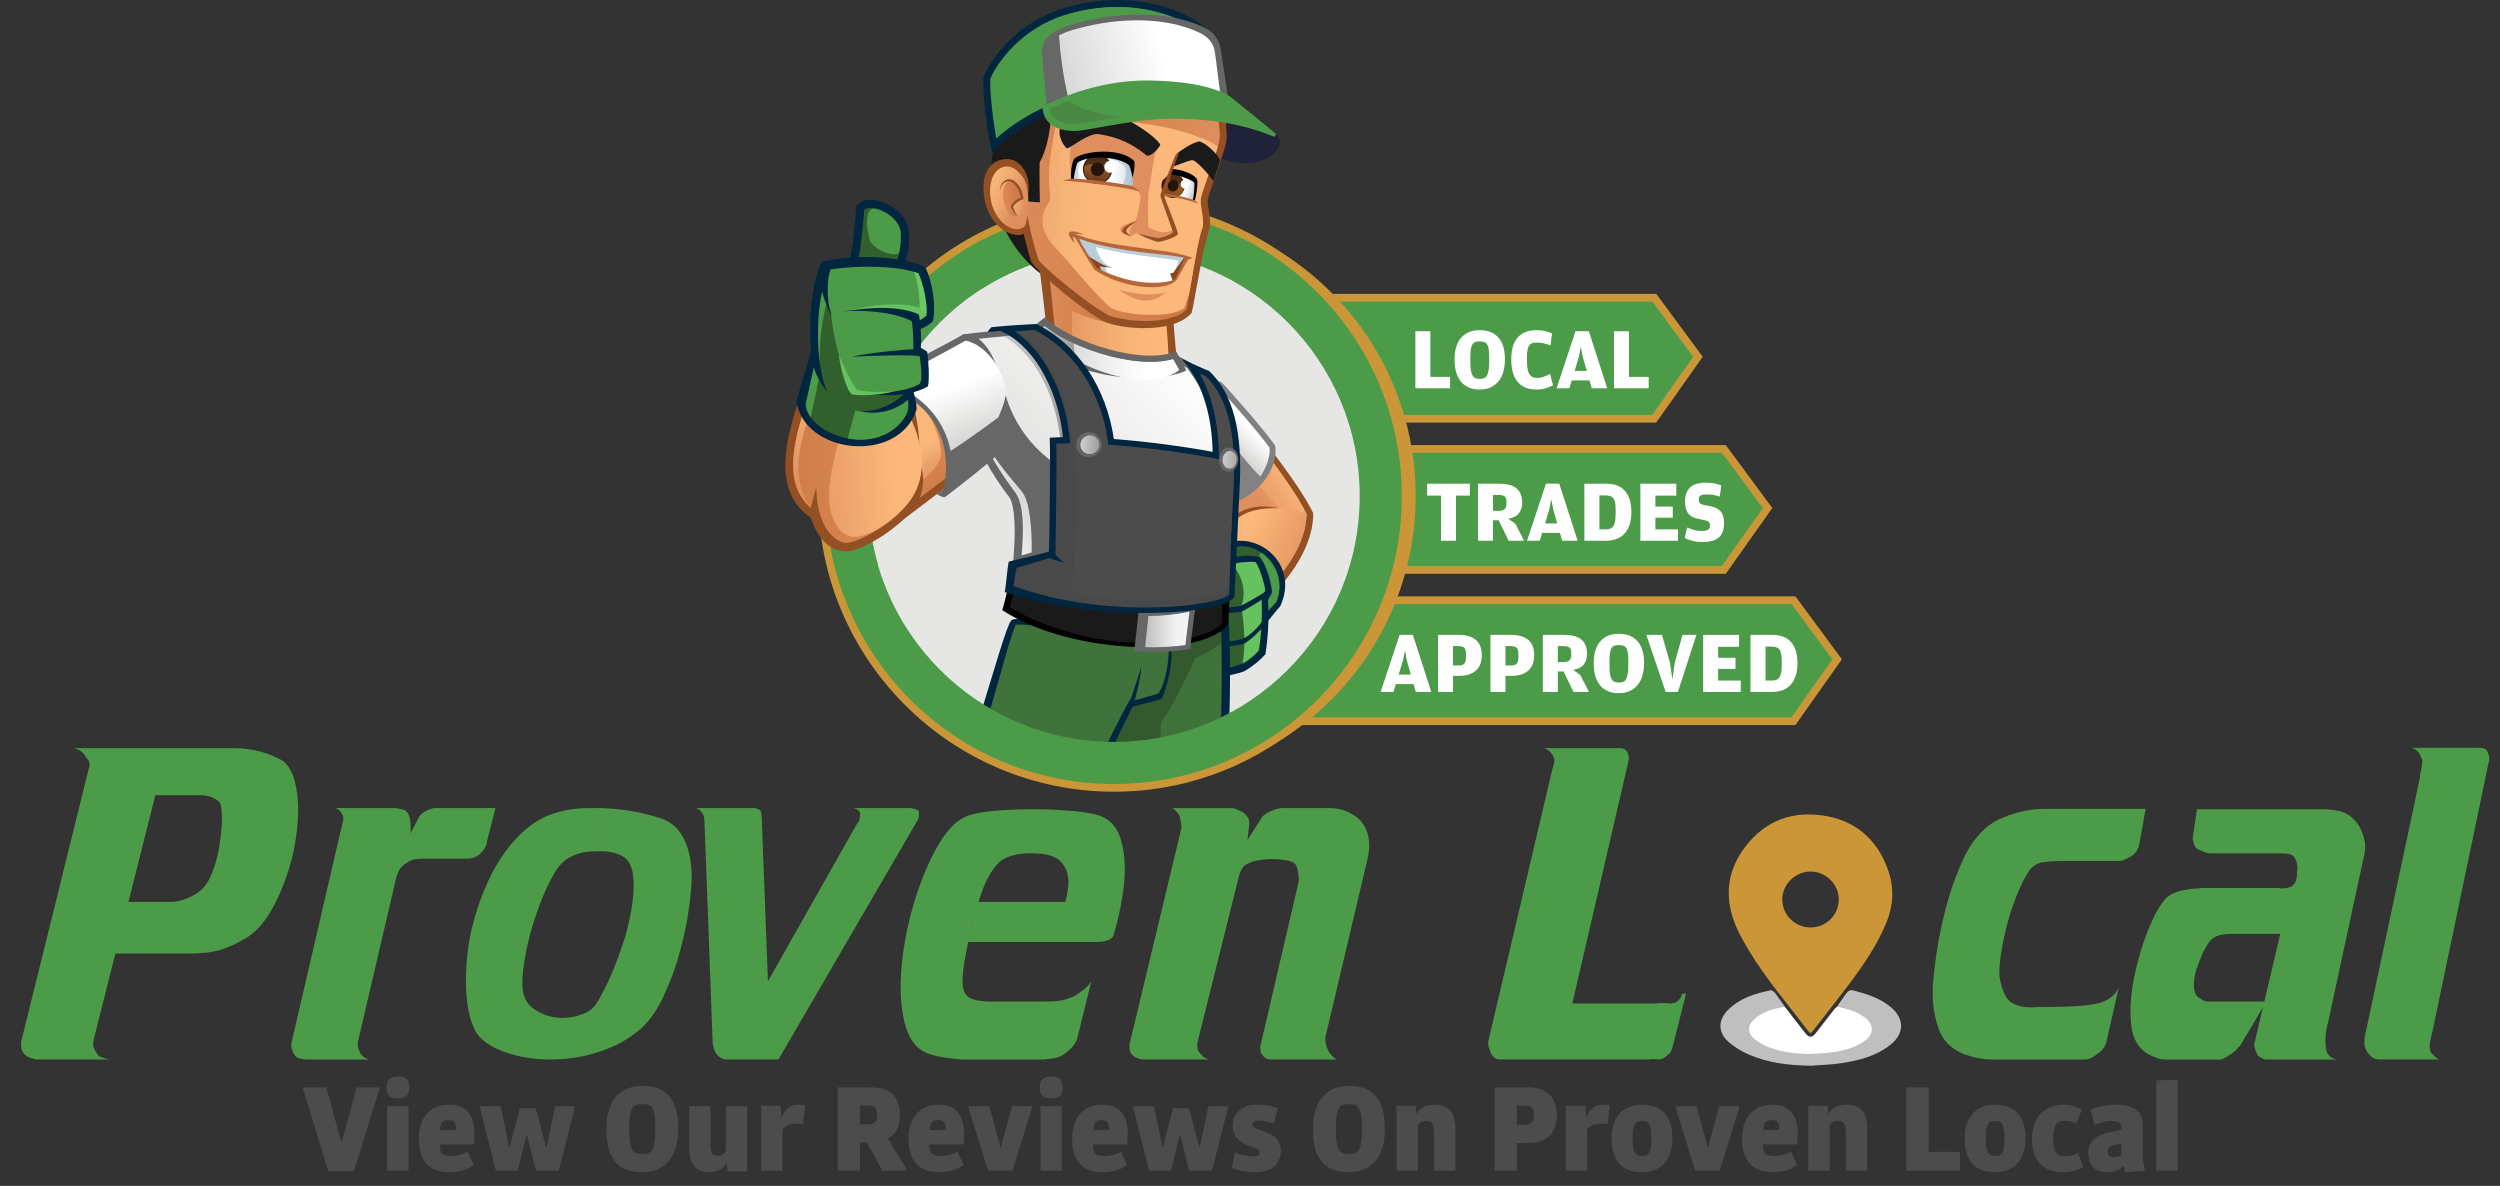 <?xml version="1.0" encoding="utf-8"?>
<!-- Generator: Adobe Illustrator 16.0.0, SVG Export Plug-In . SVG Version: 6.00 Build 0)  -->
<!DOCTYPE svg PUBLIC "-//W3C//DTD SVG 1.1//EN" "http://www.w3.org/Graphics/SVG/1.1/DTD/svg11.dtd">
<svg version="1.1" id="Layer_1" xmlns="http://www.w3.org/2000/svg" xmlns:xlink="http://www.w3.org/1999/xlink" x="0px" y="0px"
	 width="232.738px" height="110.4px" viewBox="0 0 232.738 110.4" enable-background="new 0 0 232.738 110.4" xml:space="preserve">
<rect x="0" y="0" width="232.738" height="110.4" fill="#333333" stroke="none"/>
<g>
	<path fill="#CB9637" d="M103.7,73.704c-15.175,0-27.519-12.347-27.519-27.52c0-15.174,12.344-27.521,27.519-27.521
		c15.173,0,27.518,12.345,27.518,27.521C131.218,61.358,118.873,73.704,103.7,73.704z M103.7,24.022
		c-12.221,0-22.163,9.941-22.163,22.164c0,12.219,9.942,22.161,22.163,22.161c12.22,0,22.161-9.942,22.161-22.161
		C125.861,33.964,115.919,24.022,103.7,24.022z"/>
	<polygon fill="#CB9637" points="110.239,39.341 110.239,27.355 154.189,27.355 158.514,33.212 154.184,39.341 	"/>
	<polygon fill="#4C9B48" points="110.958,38.622 110.958,28.073 153.828,28.073 157.627,33.221 153.813,38.622 	"/>
	<polygon fill="#CB9637" points="110.239,53.421 110.239,41.435 160.667,41.435 164.992,47.292 160.662,53.421 	"/>
	<polygon fill="#4C9B48" points="110.958,52.702 110.958,42.154 160.305,42.154 164.105,47.302 160.292,52.702 	"/>
	<polygon fill="#CB9637" points="110.239,67.501 110.239,55.517 167.146,55.517 171.471,61.374 167.141,67.501 	"/>
	<polygon fill="#4C9B48" points="110.958,66.781 110.958,56.236 166.783,56.236 170.584,61.384 166.77,66.781 	"/>
	<path fill="#CB9637" d="M104.993,19.385c-14.801,0-26.799,11.998-26.799,26.801c0,14.8,11.999,26.8,26.799,26.8s26.8-12,26.8-26.8
		C131.793,31.384,119.794,19.385,104.993,19.385z M104.993,69.065c-12.637,0-22.881-10.243-22.881-22.88
		c0-12.639,10.245-22.882,22.881-22.882c12.638,0,22.881,10.243,22.881,22.882C127.875,58.823,117.631,69.065,104.993,69.065z"/>
	<circle fill="#E6E6E5" cx="103.699" cy="46.186" r="24.448"/>
	<path fill="#944F22" d="M118.175,41.662c0.818,1.116,3.096,4.05,4.083,6.119c0.001,5.117-5.966,9.738-6.898,10.094
		c-0.693-1.2-4.46-7.947-5.033-8.909C110.879,48.445,117.9,41.827,118.175,41.662z"/>
	
		<linearGradient id="SVGID_1_" gradientUnits="userSpaceOnUse" x1="-448.442" y1="-472.594" x2="-447.442" y2="-472.594" gradientTransform="matrix(6.377 -4.323 4.323 6.377 5021.146 1123.668)">
		<stop  offset="0" style="stop-color:#DF8F5D"/>
		<stop  offset="6.030000e-006" style="stop-color:#DF8F5D"/>
		<stop  offset="0.899" style="stop-color:#FCB87A"/>
		<stop  offset="1" style="stop-color:#FCB87A"/>
	</linearGradient>
	<path fill="url(#SVGID_1_)" d="M115.556,57.101c-0.406-0.715-1.083-1.917-1.791-3.172c-1.049-1.857-2.214-3.927-2.745-4.849
		c3.609-3.394,6.116-5.729,7.062-6.583l0.16,0.213c0.844,1.13,2.646,3.555,3.39,5.179C121.54,52.175,116.995,55.932,115.556,57.101z
		"/>
	
		<linearGradient id="SVGID_2_" gradientUnits="userSpaceOnUse" x1="-450.481" y1="-457.695" x2="-449.483" y2="-457.695" gradientTransform="matrix(4.965 -3.366 3.366 4.965 3893.837 804.073)">
		<stop  offset="0" style="stop-color:#DF8F5D"/>
		<stop  offset="6.030000e-006" style="stop-color:#DF8F5D"/>
		<stop  offset="0.899" style="stop-color:#FCB87A"/>
		<stop  offset="1" style="stop-color:#FCB87A"/>
	</linearGradient>
	<path fill="url(#SVGID_2_)" d="M121.632,47.861c-0.742-1.629-2.546-4.059-3.39-5.192l-0.159-0.215
		c-0.377,0.343-0.633,0.766-1.478,1.552c0.521,1.506,2.486,3.545,4.674,4.73C121.316,48.604,121.563,48.082,121.632,47.861z"/>
	
		<linearGradient id="SVGID_3_" gradientUnits="userSpaceOnUse" x1="-482.408" y1="-560.763" x2="-481.408" y2="-560.763" gradientTransform="matrix(-6.897 -2.881 2.881 -6.897 -1589.817 -5203.782)">
		<stop  offset="0" style="stop-color:#DF8F5D"/>
		<stop  offset="6.030000e-006" style="stop-color:#DF8F5D"/>
		<stop  offset="0.899" style="stop-color:#FCB87A"/>
		<stop  offset="1" style="stop-color:#FCB87A"/>
	</linearGradient>
	<path fill="url(#SVGID_3_)" d="M111.456,49.82c0.604,1.065,1.492,2.646,2.31,4.101c0.708,1.259,1.385,2.465,1.791,3.182
		c1.438-1.173,5.982-4.941,6.075-9.24l-0.027-0.06C118.232,46.621,114.187,47.517,111.456,49.82z"/>
	<path fill="#944F22" d="M115.005,47.947c0.228-0.202,1.645-1.191,4.028-0.63c-2.77-0.106-3.795,0.903-4.004,1.088
		C115.013,48.371,115,48.167,115.005,47.947z"/>
	<path fill="#012740" d="M119.188,56.433c1.754-3.865-1.912-6.801-4.714-5.94c-0.07,0.729-0.167,9.521-0.305,11.989
		C115.048,61.646,118.646,56.995,119.188,56.433z"/>
	<path fill="#31602D" d="M114.907,59.982c0.037-1.495,0.12-4.329,0.127-5.996c0.005-1.148-0.063-2.485-0.048-3.068
		c2.386-0.505,4.999,2.2,3.836,5.124C118.484,56.356,115.383,59.589,114.907,59.982z"/>
	<path fill="#4C9B48" d="M118.823,56.041c0.764-1.922-0.101-3.747-1.46-4.63c-0.572,1.666-1.404,3.271-2.362,4.774
		c-0.029,1.378-0.19,3.31-0.215,4.253C115.263,60.045,118.484,56.356,118.823,56.041z"/>
	<path fill="#012740" d="M115.817,62.499c0.778-0.437,1.578-1.112,1.994-1.599c0.144-0.886,0.389-3.155,0.224-5.038
		c0.067-0.112,0.346-0.569,0.383-0.729c-0.072-1.043-0.662-2.861-1.173-3.293c-2.148-0.445-5.169,0.604-6.169,1.5
		c0.126,1.037,1.854,8.062,2.266,9.699C113.823,63.017,115.062,62.772,115.817,62.499z"/>
	<path fill="#31602D" d="M115.64,61.781c0.629-0.317,1.229-0.883,1.506-1.172c0.188-0.917,0.148-3.012,0.078-4.854
		c0.059-0.122,0.293-0.417,0.321-0.625c0.025-0.253-0.466-2.259-0.867-2.733c-0.675-0.127-2.024,0.086-2.717,0.203
		c-0.855,0.145-1.686,0.479-2.278,0.92c0.252,1.528,1.427,6.624,1.917,8.771C113.921,62.284,115.015,62.058,115.64,61.781z"/>
	<path fill="#66C15F" d="M115.543,56.452c0.309,1.77,0.422,3.554,0.139,5.317l0.003-0.002c0.627-0.324,1.223-0.896,1.498-1.188
		c0.178-0.918,0.357-2.988,0.268-4.826c0.058-0.123,0.304-0.601,0.33-0.811c0.021-0.252-0.489-2.146-0.896-2.614
		c-0.49-0.089-1.59,0.056-2.28,0.163C115.371,53.086,116.187,54.94,115.543,56.452z"/>
	<path fill="#012740" d="M117.99,54.911c-0.527,0.483-2.322,1.406-2.481,1.494c-0.237,0.062-1.104,0.139-1.184,0.141
		c-0.017,0.154-0.066,0.546-0.066,0.546c0.119-0.023,1.111-0.088,1.351-0.15c0.447-0.258,1.804-1.02,2.206-1.373
		C117.755,55.321,117.969,55.23,117.99,54.911z"/>
	<path fill="#012740" d="M114.408,60.165c0.28-0.013,0.986-0.127,1.423-0.246c0.711-0.432,1.54-1.251,1.85-1.703
		c-0.002-0.139-0.008-0.377-0.013-0.638c-0.326,0.612-1.153,1.491-1.905,1.863c-0.259,0.092-1.188,0.285-1.389,0.294
		C114.397,59.854,114.425,59.984,114.408,60.165z"/>
	<path fill="#818181" d="M113.708,35.579c0.911,0.934,4.05,4.512,5.006,5.915c0.354,2.424-2.065,5.258-5.239,5.692
		c-0.153-2.275-1.465-9.161-1.813-12.263C112.48,35.187,112.571,35.186,113.708,35.579z"/>
	
		<linearGradient id="SVGID_4_" gradientUnits="userSpaceOnUse" x1="-488.476" y1="-655.498" x2="-487.476" y2="-655.498" gradientTransform="matrix(2.032 -2.12 -2.12 -2.032 -283.487 -2326.285)">
		<stop  offset="0" style="stop-color:#CDCCCC"/>
		<stop  offset="0.153" style="stop-color:#D5D5D4"/>
		<stop  offset="0.691" style="stop-color:#F1F0EF"/>
		<stop  offset="1" style="stop-color:#FFFFFF"/>
	</linearGradient>
	<path fill="url(#SVGID_4_)" d="M112.307,35.69c0.27,0.081,0.55,0.168,1.096,0.354c0.958,1.002,3.792,4.234,4.791,5.648
		c0.08,0.796-0.313,1.865-0.871,2.68c-1.676-1.701-3.063-3.738-4.55-5.608C112.592,37.64,112.426,36.572,112.307,35.69z"/>
	<path fill="#012740" d="M110.101,69.937c1.467-0.224,2.898-0.599,4.279-1.104c0.188-4.881,0.246-10.988-0.285-13.599
		c-0.972,0.066-9.287,1.813-10.72,1.97c-0.219,4.053-0.346,8.646-0.521,12.905C105.239,70.325,107.663,70.284,110.101,69.937z"/>
	<path fill="#33592E" d="M113.435,55.843c-0.942,0.163-2.874,0.556-4.626,0.909c-2.062,0.417-4.034,0.815-5.074,0.992
		c-0.11,2.765-0.151,5.781-0.189,8.714c-0.017,1.258-0.033,2.496-0.055,3.703c2.179,0.153,4.389,0.094,6.61-0.226
		c1.196-0.183,2.371-0.465,3.512-0.838C113.798,64.487,113.879,58.668,113.435,55.843z"/>
	<path fill="#40723B" d="M113.647,59.823c-0.368,0.465-1.404,1.027-2.384,1.457c-0.857,1.908-1.96,4.275-3.18,5.959
		c-0.023,0.886-0.058,1.88-0.093,2.925c0.702-0.052,1.404-0.125,2.109-0.228c1.185-0.181,2.346-0.459,3.477-0.826
		C113.678,66.144,113.733,62.675,113.647,59.823z"/>
	<path fill="#012740" d="M108.16,65.054c0.545-1.355,1.15-3.41,0.786-5.396c-1.122,0.118-14.131-2.647-14.784-1.919
		c-0.41,0.371-1.588,4.552-3.04,9.271c3.857,1.678,7.973,2.815,12.206,3.141c0.864-1.851,1.619-3.356,2.112-4.358
		C106.032,65.649,107.721,65.187,108.16,65.054z"/>
	<path fill="#40723B" d="M107.464,64.483c0.341-0.729,1.091-3.502,1.113-4.366c-0.966-0.113-1.997-0.321-4.021-0.653
		c-3.425-0.563-7.71-1.271-9.519-1.317c-0.245-0.006-0.396,0.001-0.482,0.01c-0.289,0.593-0.932,2.854-1.555,5.054
		c-0.354,1.254-0.751,2.651-1.179,4.103c3.448,1.428,7.093,2.42,10.837,2.78c1.43-2.995,2.516-4.93,2.516-4.93
		S107.129,64.54,107.464,64.483z"/>
	<path fill="#40723B" d="M101.322,58.938c-1.656-0.264-3.283-0.505-4.566-0.65c-1.321,3.134-2.367,6.352-3.365,9.634
		c2.908,1.072,5.941,1.826,9.045,2.146c0.808-1.987,1.44-3.528,1.743-4.328C103.609,63.165,102.964,61.013,101.322,58.938z"/>
	<path fill="#40723B" d="M108.8,60.208c-0.494-0.058-1.065-0.164-1.776-0.3c-0.356,1.862-0.916,3.63-1.625,5.36
		c0.671-0.187,2.165-0.604,2.414-0.699C108.506,63.778,108.875,61.243,108.8,60.208z"/>
	<path fill="#012740" d="M106.253,62.03c-0.088,0.354-0.618,2.031-1.147,3.488h0.44C105.635,65.253,106.208,63.179,106.253,62.03z"
		/>
	<path fill="#676767" d="M94.135,55.012c0.039-1.788,0.771-6.708-0.093-8.604c-3.82-5.018-4.905-9.128-4.354-15.285
		c3.174-0.409,7.485-0.72,8.381-0.71c4.543,0.431,9.585,1.391,12.873,3.435c1.767,2.461,3.146,4.726,3.692,7.811
		c0.038,5.027-0.625,11.548-0.654,14.087C111.29,58.918,99.421,57.581,94.135,55.012z"/>
	
		<linearGradient id="SVGID_5_" gradientUnits="userSpaceOnUse" x1="-442.877" y1="-590.48" x2="-441.878" y2="-590.48" gradientTransform="matrix(-5.643 2.622 -2.622 -5.643 -3951.185 -2126.1)">
		<stop  offset="0" style="stop-color:#CDCCCC"/>
		<stop  offset="0.153" style="stop-color:#D5D5D4"/>
		<stop  offset="0.691" style="stop-color:#F1F0EF"/>
		<stop  offset="1" style="stop-color:#FFFFFF"/>
	</linearGradient>
	<path fill="url(#SVGID_5_)" d="M95.145,45.778c-1.13-1.404-2.708-3.038-3.905-5.604c0.71,1.886,1.792,3.716,3.312,5.713l0.016,0.02
		l0.013,0.021c0.776,1.225,0.714,3.605,0.524,5.781c0.309-0.107,0.623-0.195,0.937-0.278C96.082,49.051,95.855,46.662,95.145,45.778
		z"/>
	
		<linearGradient id="SVGID_6_" gradientUnits="userSpaceOnUse" x1="-445.105" y1="-512.439" x2="-444.105" y2="-512.439" gradientTransform="matrix(22.562 -21.291 21.291 22.562 21039.844 2138.159)">
		<stop  offset="0" style="stop-color:#CDCCCC"/>
		<stop  offset="0.153" style="stop-color:#D5D5D4"/>
		<stop  offset="0.691" style="stop-color:#F1F0EF"/>
		<stop  offset="1" style="stop-color:#FFFFFF"/>
	</linearGradient>
	<path fill="url(#SVGID_6_)" d="M114.053,41.717c-0.503-2.785-1.721-4.922-3.521-7.439c-2.677-1.626-6.984-2.76-12.5-3.281
		c-0.888-0.002-4.753,0.278-7.782,0.647c0.5,0.749,2.586,3.747,3.409,5.303c2.85,8.935,13.121,9.55,20.241,10.089
		C113.997,45.232,114.063,43.392,114.053,41.717z"/>
	
		<linearGradient id="SVGID_7_" gradientUnits="userSpaceOnUse" x1="-471.871" y1="-517.244" x2="-470.871" y2="-517.244" gradientTransform="matrix(-2.708 -12.618 12.618 -2.708 5347.551 -7313.3)">
		<stop  offset="0" style="stop-color:#989898"/>
		<stop  offset="0.003" style="stop-color:#989898"/>
		<stop  offset="1" style="stop-color:#CDCCCC"/>
	</linearGradient>
	<path fill="url(#SVGID_7_)" d="M95.86,31.084c-0.769,0.059-1.5,0.121-2.396,0.204c3.656,2.334,5.116,6.688,5.395,10.997
		c0.95,0.683,1.841,1.326,3.01,1.848C101.977,39.095,99.952,34.172,95.86,31.084z"/>
	<path fill="#010101" d="M114.342,58.085c0.101-1.323,0.083-2.12,0.116-2.798c-1.713,0.283-16.863-0.813-20.243-2.172
		c-0.349,1.476-0.71,3.102-0.91,3.689C99.869,61.063,112.197,61.231,114.342,58.085z"/>
	<path fill="#1A1A1A" d="M105.561,59.846c-4.345-0.194-8.625-1.544-11.546-3.314c0.153-0.563,0.349-1.396,0.564-2.329
		c0.024-0.103,0.048-0.205,0.072-0.311c3.178,0.904,11.211,1.634,16.297,1.88c1.071,0.052,1.965,0.159,2.846,0.145
		c-0.048,0.216-0.017,1.737-0.032,2.186C112.753,59.062,109.527,60.024,105.561,59.846z"/>
	<path fill="#676767" d="M110.806,60.396c0.06-0.811,0.6-4.654,0.642-5.241c-0.705,0.038-4.035-0.088-5.211-0.294
		c-0.146,0.954-0.531,5.048-0.656,5.71C106.757,60.845,109.787,60.646,110.806,60.396z"/>
	
		<linearGradient id="SVGID_8_" gradientUnits="userSpaceOnUse" x1="-406.408" y1="-454.575" x2="-405.407" y2="-454.575" gradientTransform="matrix(5.186 0 0 5.186 2212.033 2416.084)">
		<stop  offset="0" style="stop-color:#989898"/>
		<stop  offset="0.003" style="stop-color:#989898"/>
		<stop  offset="0.99" style="stop-color:#F3F3F3"/>
		<stop  offset="1" style="stop-color:#F3F3F3"/>
	</linearGradient>
	<path fill="url(#SVGID_8_)" d="M110.354,60.046c0.07-0.629,0.354-2.902,0.378-3.091c-1.284,0.253-2.626,0.396-3.818,0.396
		l-0.311,2.893l0.037,0.002C107.842,60.3,109.436,60.192,110.354,60.046z"/>
	<path fill="#676767" d="M97.267,29.56c2.484,2.346,9.153,4.45,12.206,3.148c0.284,0.506,0.688,1.229,0.974,1.761
		c-1.093,0.771-9.241,2.099-15.207-3.355C95.794,30.623,96.861,29.943,97.267,29.56z"/>
	
		<linearGradient id="SVGID_9_" gradientUnits="userSpaceOnUse" x1="-511.283" y1="-597.175" x2="-510.283" y2="-597.175" gradientTransform="matrix(-3.859 -1.239 1.239 -3.859 -1132.771 -2905.606)">
		<stop  offset="0" style="stop-color:#989898"/>
		<stop  offset="0.003" style="stop-color:#989898"/>
		<stop  offset="1" style="stop-color:#CDCCCC"/>
	</linearGradient>
	<path fill="url(#SVGID_9_)" d="M106.402,35.215c-2.67-0.017-6.836-1.351-9.872-4.282c0.127-0.104,0.215-0.166,0.339-0.269
		c0.137-0.113,0.271-0.223,0.396-0.326c2.258,1.828,6.571,3.323,9.771,3.347c0.822,0.006,1.548-0.084,2.165-0.268
		c0.186,0.327,0.381,0.676,0.558,1C109.503,34.776,108.088,35.225,106.402,35.215z"/>
	
		<linearGradient id="SVGID_10_" gradientUnits="userSpaceOnUse" x1="-416.191" y1="-489.302" x2="-415.191" y2="-489.302" gradientTransform="matrix(9.233 1.421 -1.421 9.233 3245.132 5141.756)">
		<stop  offset="0" style="stop-color:#CDCCCC"/>
		<stop  offset="0.383" style="stop-color:#E5E4E4"/>
		<stop  offset="0.735" style="stop-color:#F6F5F5"/>
		<stop  offset="1" style="stop-color:#FFFFFF"/>
	</linearGradient>
	<path fill="url(#SVGID_10_)" d="M109.201,33.417c-0.617,0.184-1.343,0.272-2.165,0.268c-2.178-0.016-4.869-0.714-7.079-1.733
		c0.028,0.521,0.078,1.042,0.161,1.562c2.286,1.22,4.662,1.839,6.38,1.849c1.688,0.01,3.005-0.584,3.261-0.943
		C109.582,34.093,109.385,33.744,109.201,33.417z"/>
	<path fill="#012740" d="M112.55,34.528c-0.577-0.205-1.514-0.681-2.549-1.11c2.035,2.22,2.832,5.542,2.887,8.646
		c-2.487-0.472-5.959-0.945-9.195-1.195c-0.677-4.691-3.326-8.843-7.247-10.709c-0.356,0.009-2.975,0.159-4.157,0.305
		c-0.243,0.214-0.336,0.448-0.336,0.448s0.732-0.067,1.142-0.104c2.841,1.109,5.354,5.066,5.864,9.887
		c-0.438,0.009-0.854,0.025-1.237,0.054c0.091,1.689-0.038,9.771-0.067,10.587c-0.877,0.309-3.126,0.763-3.739,0.943
		c-0.146,0.544-0.221,2.021-0.384,2.842c9.098,3,20.58,2.019,21.38,0.433c0.135-2.187,0.406-8.571,0.475-9.842
		C115.638,41.618,115.32,37.104,112.55,34.528z"/>
	<path fill="#494949" d="M94.342,54.555c0.129-0.613,0.183-1.205,0.303-1.703c0.099-0.028,0.208-0.06,0.327-0.096
		c0.875-0.251,2.194-0.63,2.873-0.869l0.397-0.141l0.015-0.414c0.023-0.686,0.136-7.527,0.083-10.037
		c0.198-0.009,0.405-0.017,0.62-0.02l0.662-0.013l-0.067-0.645c-0.453-4.271-2.473-8.063-5.088-9.766
		c0.782-0.056,1.517-0.098,1.846-0.112c3.543,1.752,6.134,5.645,6.793,10.213l0.065,0.456l0.467,0.034
		c2.999,0.229,6.498,0.685,9.134,1.186l0.714,0.135l-0.013-0.722c-0.031-1.745-0.324-4.695-1.75-7.23
		c0.185,0.082,0.354,0.153,0.51,0.212c2.053,1.979,2.893,5.457,2.572,10.653c-0.026,0.468-0.08,1.629-0.142,2.976
		c-0.106,2.343-0.149,5.241-0.235,6.695C113.32,56.446,103.097,57.727,94.342,54.555z"/>
	<path fill="#4C4C4C" d="M112.232,35.027c-0.154-0.059-0.325-0.131-0.51-0.212c1.426,2.535,1.719,5.485,1.75,7.23l0.013,0.722
		l-0.714-0.135c-2.638-0.501-6.135-0.954-9.134-1.186l-0.467-0.034l-0.065-0.456c-0.659-4.569-3.25-8.461-6.793-10.213
		c-0.271,0.013-0.817,0.044-1.438,0.085c6.735,4.696,5.39,18.121,4.881,24.304c3.078,0.925,12.297,1.298,14.517-0.538
		c0.086-1.454,0.286-3.597,0.393-5.938c0.063-1.346,0.115-2.507,0.142-2.976C115.125,40.483,114.285,37.004,112.232,35.027z"/>
	<path fill="#012740" d="M98.036,51.415c0.263,0.216,0.431,0.514,1.048,0.974c-0.8-0.18-1.472-0.479-1.661-0.512
		C97.594,51.707,97.942,51.583,98.036,51.415z"/>
	<path fill="#676767" d="M100.187,41.491c0.04,0.64,0.603,1.118,1.255,1.066c0.653-0.052,1.147-0.61,1.106-1.25
		c-0.04-0.641-0.601-1.115-1.253-1.065C100.644,40.292,100.147,40.851,100.187,41.491z"/>
	
		<linearGradient id="SVGID_11_" gradientUnits="userSpaceOnUse" x1="-541.075" y1="-726.687" x2="-540.074" y2="-726.687" gradientTransform="matrix(-1.811 0 0 -1.811 -877.353 -1274.63)">
		<stop  offset="0" style="stop-color:#989898"/>
		<stop  offset="0.003" style="stop-color:#989898"/>
		<stop  offset="1" style="stop-color:#CDCCCC"/>
	</linearGradient>
	<path fill="url(#SVGID_11_)" d="M101.46,42.268c-0.465,0.008-0.852-0.346-0.88-0.8c-0.014-0.233,0.064-0.457,0.221-0.634
		c0.156-0.179,0.372-0.282,0.607-0.301l0.057-0.003c0.465-0.007,0.851,0.347,0.878,0.801c0.017,0.231-0.063,0.457-0.22,0.633
		c-0.156,0.177-0.371,0.283-0.605,0.302L101.46,42.268z"/>
	<path fill="#676767" d="M113.499,42.765c-0.02,0.626,0.364,1.14,0.855,1.15c0.491,0.01,0.903-0.485,0.924-1.11
		c0.019-0.624-0.363-1.138-0.854-1.149C113.933,41.645,113.518,42.142,113.499,42.765z"/>
	
		<linearGradient id="SVGID_12_" gradientUnits="userSpaceOnUse" x1="-538.631" y1="-674.231" x2="-537.631" y2="-674.231" gradientTransform="matrix(-2.271 -0.27 0.27 -2.271 -925.172 -1633.805)">
		<stop  offset="0" style="stop-color:#989898"/>
		<stop  offset="0.003" style="stop-color:#989898"/>
		<stop  offset="1" style="stop-color:#CDCCCC"/>
	</linearGradient>
	<path fill="url(#SVGID_12_)" d="M114.444,43.633c-0.359-0.007-0.649-0.391-0.634-0.838c0.016-0.442,0.317-0.809,0.674-0.813h0.019
		c0.358,0.007,0.647,0.392,0.634,0.838c-0.017,0.443-0.317,0.808-0.674,0.813H114.444z"/>
	<path fill="#4C9B48" d="M103.7,19.385c-14.802,0-26.8,11.998-26.8,26.801c0,14.8,11.998,26.8,26.8,26.8
		c14.801,0,26.799-12,26.799-26.8C130.499,31.384,118.5,19.385,103.7,19.385z M103.7,69.065c-12.638,0-22.882-10.243-22.882-22.88
		c0-12.639,10.244-22.882,22.882-22.882c12.637,0,22.881,10.243,22.881,22.882C126.581,58.823,116.337,69.065,103.7,69.065z"/>
	<path fill="#4C9B48" d="M89.147,23.678c0.647,1.139,1.38,2.229,2.192,3.247c3.357-2.158,7.316-3.464,11.568-3.607
		c0.122-1.312,0.242-2.62,0.286-3.928C98.021,19.486,93.206,21.048,89.147,23.678z"/>
	<path fill="#944F22" d="M109.491,32.855c-0.196-1.952-0.451-5.626-0.574-7.399c-0.027-0.396-0.251-0.71-0.251-0.71l-0.309-0.619
		c-0.59-0.125-5.012-1.115-8.518-2.063c-1.726-0.466-3.089-0.834-3.445-0.926l-0.262-0.067l0.084,0.257
		c0.25,0.76,0.79,5.454,1.131,8.497C100.548,32.638,105.351,34.251,109.491,32.855z"/>
	
		<linearGradient id="SVGID_13_" gradientUnits="userSpaceOnUse" x1="-467.743" y1="-580.859" x2="-466.743" y2="-580.859" gradientTransform="matrix(-6.592 0.111 -0.111 -6.592 -3044.811 -3749.153)">
		<stop  offset="0" style="stop-color:#CE7B46"/>
		<stop  offset="0.526" style="stop-color:#D68450"/>
		<stop  offset="1" style="stop-color:#DF8F5D"/>
	</linearGradient>
	<path fill="url(#SVGID_13_)" d="M107.604,25.317c-1.864-0.445-7.721-2.613-10.284-3.265c0.088,0.777,0.563,5.628,0.87,8.458
		c1.095,0.822,2.331,1.511,3.637,2.005c0.19,0.015,0.384,0.028,0.586,0.043c2.02,0.143,3.782,0.503,5.121,0.734
		c0.354-0.042,0.705-0.104,1.053-0.184C108.294,30.952,107.735,26.901,107.604,25.317z"/>
	
		<linearGradient id="SVGID_14_" gradientUnits="userSpaceOnUse" x1="-708.572" y1="-1089.041" x2="-707.571" y2="-1089.041" gradientTransform="matrix(-0.653 0.011 -0.011 -0.653 -366.568 -669.766)">
		<stop  offset="0" style="stop-color:#CE7B46"/>
		<stop  offset="0.526" style="stop-color:#D68450"/>
		<stop  offset="1" style="stop-color:#DF8F5D"/>
	</linearGradient>
	<path fill="url(#SVGID_14_)" d="M108.587,33.11c-0.348,0.081-0.698,0.142-1.053,0.184c0.407,0.07,0.776,0.13,1.101,0.167
		C108.621,33.35,108.604,33.233,108.587,33.11z"/>
	
		<linearGradient id="SVGID_15_" gradientUnits="userSpaceOnUse" x1="-421.164" y1="-484.387" x2="-420.164" y2="-484.387" gradientTransform="matrix(8.994 0 0 8.994 3886.164 4387.591)">
		<stop  offset="0" style="stop-color:#DF8F5D"/>
		<stop  offset="6.030000e-006" style="stop-color:#DF8F5D"/>
		<stop  offset="0.368" style="stop-color:#ECA46C"/>
		<stop  offset="0.728" style="stop-color:#F6B376"/>
		<stop  offset="1" style="stop-color:#FCB87A"/>
	</linearGradient>
	<path fill="url(#SVGID_15_)" d="M108.78,33.064c-0.031-0.688-0.095-1.87-0.2-2.886c-2.446,0.49-5.871,0.118-8.79-1.229
		c-0.01,0.876-0.001,1.752,0.029,2.623C102.536,33.105,105.792,33.817,108.78,33.064z"/>
	<path fill="#676767" d="M109.473,32.709c-3.053,1.3-9.722-0.805-12.206-3.148c-0.119,0.111-0.295,0.25-0.497,0.4l0.386,0.468
		l0.107-0.09c2.258,1.828,6.571,3.323,9.771,3.347c0.822,0.006,1.548-0.084,2.165-0.268l0.063,0.107l0.461-0.371
		C109.635,32.996,109.549,32.844,109.473,32.709z"/>
	<path fill="#4C9B48" d="M76.919,45.172c-0.012,0.337-0.019,0.675-0.019,1.014c0,3.067,0.517,6.018,1.467,8.763
		c1.105-0.813,2.226-1.609,3.346-2.408c-0.583-2.019-0.896-4.148-0.896-6.354c0-0.762,0.037-1.514,0.109-2.255
		C79.594,44.348,78.257,44.759,76.919,45.172z"/>
	<path fill="#1A1A1A" d="M92.809,19.043c0.085,1.628,1.758,4.688,4.026,6.403c-0.072-0.634-0.254-5.517-0.376-6.979
		C96.049,18.603,93.412,18.905,92.809,19.043z"/>
	<path fill="#202239" d="M118.574,12.349c1.611,1.074-0.457,2.896-2.559,2.868c-1.321-0.016-3.262-0.704-4.225-1.196
		c0.112-0.83,0.565-3.958,0.744-4.523C114.587,10.319,117.368,11.394,118.574,12.349z"/>
	<path fill="#944F22" d="M113.34,6.323l-0.031-0.084l-0.089-0.01c-0.253-0.026-0.625-0.034-1.107-0.02
		c-3.424,0.112-11.971,1.311-16.079,1.887c-1.12,0.156-1.93,0.271-2.252,0.309l-0.1,0.012l-0.025,0.098
		c-0.759,2.825,1.562,13.528,2.323,15.804l0.006,0.018l0.01,0.017c0.789,1.247,5.116,4.771,6.919,5.634
		c0.783,0.314,2.313,0.608,3.967,0.554c1.302-0.042,3.055-0.314,4.016-1.368l0.021-0.023l0.01-0.031
		c0.09-0.282,0.252-1.174,0.458-2.303c0.358-1.966,0.851-4.66,1.212-5.498l0.006-0.013l0.003-0.016
		c0.108-0.515,0.007-1.172-0.084-1.752c-0.06-0.379-0.113-0.736-0.091-0.937c0.071-0.354,0.38-1.236,0.707-2.169
		c0.458-1.312,0.978-2.797,1.042-3.382C114.333,11.906,113.581,6.961,113.34,6.323z"/>
	
		<linearGradient id="SVGID_16_" gradientUnits="userSpaceOnUse" x1="-448.809" y1="-549.084" x2="-447.809" y2="-549.084" gradientTransform="matrix(-15.951 2.507 -2.507 -15.951 -8427.824 -7614.625)">
		<stop  offset="0" style="stop-color:#CE7B46"/>
		<stop  offset="1" style="stop-color:#DF8F5D"/>
	</linearGradient>
	<path fill="url(#SVGID_16_)" d="M96.712,24.245c-0.855-2.23-2.919-12.226-2.447-15.321c0.376-0.05,0.94-0.125,1.644-0.221
		c4.262-0.579,13.13-1.784,16.428-1.844c0.177-0.003,0.333-0.002,0.47,0.001c0.265,1.215,0.842,5.215,0.723,6.097
		c-0.058,0.525-0.587,2.037-1.011,3.252c-0.349,0.995-0.649,1.855-0.73,2.254l-0.005,0.021l-0.002,0.021
		c-0.034,0.301,0.025,0.684,0.094,1.125c0.079,0.506,0.167,1.077,0.099,1.473c-0.383,0.951-0.819,3.609-1.174,5.754
		c-0.165,1.002-0.249,1.597-0.333,1.938c-0.889,1.083-4.238,1.499-7.185,0.598C101.094,28.254,97.109,24.825,96.712,24.245z"/>
	
		<linearGradient id="SVGID_17_" gradientUnits="userSpaceOnUse" x1="-431.742" y1="-508.312" x2="-430.742" y2="-508.312" gradientTransform="matrix(21.172 1.246 -1.246 21.172 8601.427 11316.887)">
		<stop  offset="0" style="stop-color:#CE7B46"/>
		<stop  offset="1" style="stop-color:#DF8F5D"/>
	</linearGradient>
	<path fill="url(#SVGID_17_)" d="M112.805,6.86c-0.137-0.003-0.293-0.004-0.47-0.001c-3.185,0.059-9.25,1.48-13.66,2.08
		c-0.511,3.479-1.305,6.186-0.896,9.521c-0.01,0.334-0.729,1.063-0.746,1.924c-0.036,1.925,1.484,2.791,2.788,4.444
		c1.127,1.339,2.328,2.639,3.42,3.717c0.863,0.749,5.626,1.216,7.007,0.128c0.163-0.428,0.456-1.254,0.548-1.813
		c0.354-2.146,0.791-4.803,1.174-5.754c0.069-0.396-0.02-0.967-0.099-1.473c-0.068-0.441-0.127-0.824-0.094-1.125l0.002-0.021
		l0.005-0.021c0.081-0.397,0.382-1.259,0.73-2.254c0.424-1.215,0.952-2.728,1.011-3.252C113.647,12.073,113.07,8.073,112.805,6.86z"
		/>
	
		<linearGradient id="SVGID_18_" gradientUnits="userSpaceOnUse" x1="-431.671" y1="-508.186" x2="-430.671" y2="-508.186" gradientTransform="matrix(21.015 1.236 -1.236 21.015 8536.116 11232.866)">
		<stop  offset="0" style="stop-color:#DF8F5D"/>
		<stop  offset="6.030000e-006" style="stop-color:#DF8F5D"/>
		<stop  offset="0.028" style="stop-color:#E29460"/>
		<stop  offset="0.171" style="stop-color:#EEA76E"/>
		<stop  offset="0.307" style="stop-color:#F7B477"/>
		<stop  offset="0.425" style="stop-color:#FCB87A"/>
		<stop  offset="1" style="stop-color:#FCB87A"/>
	</linearGradient>
	<path fill="url(#SVGID_18_)" d="M98.307,11.441c-0.467,2.689-0.865,4.261-0.526,7.02c-0.01,0.334-0.729,1.063-0.746,1.925
		c-0.036,1.924,1.484,2.79,2.788,4.443c1.127,1.339,2.328,2.639,3.42,3.717c0.863,0.749,5.626,1.216,7.007,0.128
		c0.163-0.428,0.456-1.254,0.548-1.813c0.354-2.146,0.791-4.803,1.174-5.754c0.069-0.396-0.02-0.967-0.099-1.473
		c-0.068-0.441-0.127-0.824-0.094-1.125l0.002-0.021l0.005-0.021c0.081-0.397,0.382-1.259,0.73-2.254
		c0.303-0.866,0.657-1.883,0.856-2.587C110.369,11.69,103.516,10.709,98.307,11.441z"/>
	<path fill="#1A1A1A" d="M109.159,15.517c0.475-0.137,1.707-0.668,1.899-0.606c0.433,0.167,1.574,1.403,1.887,1.956
		c0.152-0.4,0.555-1.587,0.643-1.985c-0.438-0.756-1.315-1.521-1.908-1.717c-0.685,0.075-1.856,0.915-2.066,1.088
		C109.471,14.593,109.261,15.303,109.159,15.517z"/>
	<path fill="#DF8F5D" d="M108.198,21.629c-0.298-0.08-0.995-0.243-1.286-0.492c-0.086-1.24-0.008-2.639-0.014-3.016
		c0.058-0.305,0.551-3.789,0.75-4.224c-0.229-0.313-0.448-0.208-0.869-0.583c-0.229-0.283-2.976-1.697-4.073-1.678
		c-0.967,0.017-1.382,0.199-2.229,0.836c-1.312,0.549-0.825,3.708-0.719,4.295c0.397-0.021,4.88,0.771,5.536,0.647
		c0.419,0.041,0.879,0.494,0.867,0.994c-0.049,0.859-0.327,1.826-0.49,2.222c-0.122,0.03-1.624,0.273-1.354,0.892
		c0.147,0.34,0.928,0.47,1.103,0.435c-0.081-0.063,0.354-0.314,0.627-0.185c0.223,0.105,0.333,0.213,0.644,0.305
		c0.283,0.123,0.741,0.22,1.089,0.31c0.416,0.088,1.619-0.661,1.633-1.042C109.193,21.424,108.828,21.602,108.198,21.629z"/>
	
		<linearGradient id="SVGID_19_" gradientUnits="userSpaceOnUse" x1="-528.424" y1="-735.339" x2="-527.424" y2="-735.339" gradientTransform="matrix(-1.786 0.119 -0.119 -1.786 -925.554 -1228.825)">
		<stop  offset="0" style="stop-color:#DF8F5D"/>
		<stop  offset="6.030000e-006" style="stop-color:#DF8F5D"/>
		<stop  offset="0.035" style="stop-color:#E29460"/>
		<stop  offset="0.215" style="stop-color:#EEA76E"/>
		<stop  offset="0.385" style="stop-color:#F7B477"/>
		<stop  offset="0.533" style="stop-color:#FCB87A"/>
		<stop  offset="1" style="stop-color:#FCB87A"/>
	</linearGradient>
	<path fill="url(#SVGID_19_)" d="M105.325,21.975c-0.379-0.12-0.835-0.358-0.642-0.581c0.191-0.223,1.108-0.94,1.375-0.996
		C105.825,20.628,104.802,21.374,105.325,21.975z"/>
	<path fill="#944F22" d="M105.369,21.998c-0.756-0.156-0.947-0.426-0.865-0.641c0.081-0.213,0.813-0.641,1.365-0.813
		c-0.477,0.305-0.977,0.687-1.013,0.901C104.827,21.618,105.069,21.854,105.369,21.998z"/>
	<path fill="#1A1A1A" d="M97.923,8.985c-0.018,3.068-0.449,4.907-1.138,6.145c-0.026,1.119,0.006,2.919,0.021,3.704
		c-0.701-0.029-3.486-0.224-3.975-0.214c-0.529-1.095-1.02-3.439,0.26-6.583C94.936,10.708,97.606,9.054,97.923,8.985z"/>
	
		<linearGradient id="SVGID_20_" gradientUnits="userSpaceOnUse" x1="-363.543" y1="-435.045" x2="-362.543" y2="-435.045" gradientTransform="matrix(3.319 0.858 -0.858 3.319 941.297 1772.742)">
		<stop  offset="0" style="stop-color:#BDCCD4"/>
		<stop  offset="0.143" style="stop-color:#D4DDE2"/>
		<stop  offset="0.336" style="stop-color:#F1F3F4"/>
		<stop  offset="0.447" style="stop-color:#FFFFFF"/>
		<stop  offset="0.623" style="stop-color:#EDF0F1"/>
		<stop  offset="0.96" style="stop-color:#C7D4DA"/>
		<stop  offset="1" style="stop-color:#C2D0D7"/>
	</linearGradient>
	<path fill="url(#SVGID_20_)" d="M111.1,18.682c-0.29-0.187-2.451-0.529-2.938-0.521c0.177-0.518,0.59-1.704,0.738-2.091
		c0.938,0.103,2.225,0.587,2.386,0.853C111.308,17.163,111.233,18.299,111.1,18.682z"/>
	
		<linearGradient id="SVGID_21_" gradientUnits="userSpaceOnUse" x1="-330.946" y1="-397.304" x2="-329.945" y2="-397.304" gradientTransform="matrix(2.338 0.604 -0.604 2.338 642.869 1146.096)">
		<stop  offset="0" style="stop-color:#FFFFFF"/>
		<stop  offset="0.489" style="stop-color:#FFFFFF"/>
		<stop  offset="0.652" style="stop-color:#EDF0F1"/>
		<stop  offset="0.963" style="stop-color:#C7D4DA"/>
		<stop  offset="1" style="stop-color:#C2D0D7"/>
	</linearGradient>
	<path fill="url(#SVGID_21_)" d="M110.91,16.805c-0.454-0.241-1.339-0.521-2.032-0.596c-0.143,0.365-0.54,1.299-0.711,1.787
		c0.199,0.034,1.682,0.307,2.453,0.445C110.982,17.963,111.144,17.351,110.91,16.805z"/>
	<g>
		<g>
			<defs>
				<polygon id="SVGID_22_" points="110.744,17.561 109.72,18.937 107.76,17.952 108.75,16.083 				"/>
			</defs>
			<clipPath id="SVGID_23_">
				<use xlink:href="#SVGID_22_"  overflow="visible"/>
			</clipPath>
			
				<ellipse transform="matrix(0.95 0.311 -0.311 0.95 10.816 -33.162)" clip-path="url(#SVGID_23_)" fill="#321C0F" cx="109.253" cy="17.29" rx="1.093" ry="1.197"/>
		</g>
		<g>
			<defs>
				<polygon id="SVGID_24_" points="109.044,15.789 110.67,16.333 110.343,18.504 108.259,18.144 				"/>
			</defs>
			<clipPath id="SVGID_25_">
				<use xlink:href="#SVGID_24_"  overflow="visible"/>
			</clipPath>
			
				<linearGradient id="SVGID_26_" gradientUnits="userSpaceOnUse" x1="-334.558" y1="-662.223" x2="-333.558" y2="-662.223" gradientTransform="matrix(-0.95 2.264 -2.056 -0.901 -1569.546 176.284)">
				<stop  offset="0" style="stop-color:#412312"/>
				<stop  offset="1" style="stop-color:#603A17"/>
			</linearGradient>
			<path clip-path="url(#SVGID_25_)" fill="url(#SVGID_26_)" d="M108.912,18.343c-0.528-0.172-0.804-0.782-0.615-1.36
				c0.189-0.578,0.772-0.908,1.302-0.734c0.527,0.172,0.803,0.783,0.613,1.36C110.022,18.186,109.439,18.515,108.912,18.343z"/>
		</g>
		<g>
			<defs>
				<polygon id="SVGID_27_" points="109.044,15.789 110.67,16.333 110.343,18.504 108.259,18.144 				"/>
			</defs>
			<clipPath id="SVGID_28_">
				<use xlink:href="#SVGID_27_"  overflow="visible"/>
			</clipPath>
			
				<linearGradient id="SVGID_29_" gradientUnits="userSpaceOnUse" x1="-560.875" y1="-372.027" x2="-559.875" y2="-372.027" gradientTransform="matrix(0.846 -2.029 1.843 0.801 1268.235 -820.542)">
				<stop  offset="0" style="stop-color:#412312"/>
				<stop  offset="0.998" style="stop-color:#945724"/>
				<stop  offset="1" style="stop-color:#945724"/>
			</linearGradient>
			<path clip-path="url(#SVGID_28_)" fill="url(#SVGID_29_)" d="M108.421,16.718c-0.051,0.081-0.093,0.169-0.125,0.264
				c-0.188,0.578,0.087,1.188,0.615,1.36c0.528,0.173,1.111-0.156,1.3-0.734l0.021-0.077
				C109.81,16.989,109.072,16.653,108.421,16.718z"/>
		</g>
		<g>
			<defs>
				<polygon id="SVGID_30_" points="110.755,17.553 109.732,18.929 107.77,17.944 108.76,16.075 				"/>
			</defs>
			<clipPath id="SVGID_31_">
				<use xlink:href="#SVGID_30_"  overflow="visible"/>
			</clipPath>
			
				<ellipse transform="matrix(0.95 0.311 -0.311 0.95 10.794 -33.121)" clip-path="url(#SVGID_31_)" fill="#23140C" cx="109.259" cy="17.288" rx="0.504" ry="0.55"/>
		</g>
	</g>
	<path fill="#010101" d="M111.458,16.765c-0.108-0.438-1.291-1.003-2.406-1.039c-0.067,0.16-0.128,0.305-0.173,0.483
		c0.91,0.097,2.157,0.553,2.314,0.805c0.021,0.226-0.032,1.261-0.162,1.622l0.176,0.061
		C111.315,18.502,111.544,17.191,111.458,16.765z"/>
	<path fill="#B56739" d="M108.21,17.985c1.34,0.156,2.577,0.49,3.026,0.662c0.06,0.059,0.228,0.24,0.34,0.354
		c-0.621-0.329-2.316-0.707-3.446-0.755L108.21,17.985z"/>
	<circle fill="#FFFFFF" cx="110.329" cy="17.138" r="0.409"/>
	<path fill="#944F22" d="M109.797,14.121c-0.264,0.685-1.437,3.909-1.412,4.145c0.026,0.232,1.283,3.167,1.269,3.527
		c-0.112,0.256-1.3,0.694-1.861,0.728c-0.426-0.078-1.452-0.535-1.924-0.792c0.758,0.219,1.573,0.367,1.978,0.443
		c0.55-0.095,1.222-0.377,1.347-0.549c-0.07-0.316-1.188-3.268-1.169-3.458c0.018-0.19,1.314-3.589,1.438-3.782
		C109.65,14.208,109.692,14.207,109.797,14.121z"/>
	<path fill="#1A1A1A" d="M99.337,13.831c-0.452-0.343-0.917-1.448-0.607-1.963c0.468-0.582,2.33-1.476,3.44-1.623
		c2.393,0.243,5.474,2.485,5.854,3.229c-0.246,0.514-0.904,1.076-1.255,1.021c-0.689-0.562-2.132-1.714-4.622-2.02
		C101.161,12.525,99.813,13.664,99.337,13.831z"/>
	<path fill="#944F22" d="M94.969,16.98c0.17,0.265,0.356,0.538,0.515,0.729l0.238,0.402l0.041-0.483
		c0.058-0.908-0.245-1.772-0.81-2.313c-0.362-0.348-0.792-0.521-1.248-0.508c-0.605,0.021-1.123,0.24-1.494,0.638
		c-0.541,0.581-0.75,1.491-0.618,2.705c0.248,2.284,1.817,3.69,3.126,3.729c0.864,0.023,1.153-0.592,1.153-0.592
		S95.271,18.279,94.969,16.98z"/>
	
		<linearGradient id="SVGID_32_" gradientUnits="userSpaceOnUse" x1="-490.567" y1="-571.3" x2="-489.567" y2="-571.3" gradientTransform="matrix(-6.028 -2.263 2.516 -5.478 -1424.865 -4221.205)">
		<stop  offset="0" style="stop-color:#DF8F5D"/>
		<stop  offset="6.030000e-006" style="stop-color:#DF8F5D"/>
		<stop  offset="0.037" style="stop-color:#E29460"/>
		<stop  offset="0.227" style="stop-color:#EEA76E"/>
		<stop  offset="0.406" style="stop-color:#F7B477"/>
		<stop  offset="0.563" style="stop-color:#FCB87A"/>
		<stop  offset="1" style="stop-color:#FCB87A"/>
	</linearGradient>
	<path fill="url(#SVGID_32_)" d="M92.283,18.809c-0.263-1.165-0.049-2.273,0.422-2.808c0.356-0.402,1.378-1.122,2.548,0.528
		c0.665,0.938,0.571,3.444,0.169,4.503C94.607,21.887,92.753,20.891,92.283,18.809z"/>
	
		<linearGradient id="SVGID_33_" gradientUnits="userSpaceOnUse" x1="-530.915" y1="-785.316" x2="-529.915" y2="-785.316" gradientTransform="matrix(-1.468 0.189 -0.189 -1.468 -833.142 -1034.14)">
		<stop  offset="0" style="stop-color:#CE7B46"/>
		<stop  offset="1" style="stop-color:#DF8F5D"/>
	</linearGradient>
	<path fill="url(#SVGID_33_)" d="M93.462,18.869c0.199,0.816,0.677,1.315,1.079,1.26c0.381-0.054,0.665-0.604,0.648-1.35
		c-0.021-0.919-0.481-1.87-1.063-1.916C93.5,16.815,93.21,17.835,93.462,18.869z"/>
	<path fill="#944F22" d="M95.245,18.307c-0.178-1.047-0.874-1.76-1.459-1.604c-0.403,0.104-0.668,0.473-0.708,1.049
		c0.104-0.466,0.356-0.804,0.695-0.859c0.543-0.092,1.105,0.569,1.259,1.478c0.1,0.598-0.005,1.15-0.242,1.485
		C95.147,19.592,95.369,19.027,95.245,18.307z"/>
	<path fill="#944F22" d="M95.137,18.38c-0.462,0.057-1.024,0.606-1.021,0.847c0.004,0.237,0.439,0.793,0.642,0.863
		C95.075,19.925,95.233,19.318,95.137,18.38z"/>
	
		<linearGradient id="SVGID_34_" gradientUnits="userSpaceOnUse" x1="-518.7" y1="-621.115" x2="-517.7" y2="-621.115" gradientTransform="matrix(-3.223 -0.716 0.716 -3.223 -1131.591 -2354.119)">
		<stop  offset="0" style="stop-color:#DF8F5D"/>
		<stop  offset="6.030000e-006" style="stop-color:#DF8F5D"/>
		<stop  offset="0.046" style="stop-color:#E29460"/>
		<stop  offset="0.284" style="stop-color:#EEA76E"/>
		<stop  offset="0.508" style="stop-color:#F7B477"/>
		<stop  offset="0.704" style="stop-color:#FCB87A"/>
		<stop  offset="1" style="stop-color:#FCB87A"/>
	</linearGradient>
	<path fill="url(#SVGID_34_)" d="M94.803,20.143c-0.194-0.146-0.48-0.713-0.474-0.915c0.05-0.148,0.37-0.494,0.959-0.706
		C95.426,19.013,95.212,19.897,94.803,20.143z"/>
	<polygon fill="#85471E" points="108.037,26.585 108.539,23.551 110.551,23.881 109.569,25.937 109.132,26.358 	"/>
	<path fill="#85471E" d="M102.083,25.125c-0.211-0.234-0.974-1.279-1.106-1.628c0.688,0.21,3.283,1.07,3.283,1.07
		s-0.198,1.31-0.243,1.518C103.23,25.796,102.083,25.125,102.083,25.125z"/>
	<path fill="#B9CED8" d="M109.241,25.361c0.132-0.16,0.87-1.193,1.056-1.459c-0.468-0.104-1.455-0.317-2.751-0.443
		c-2.127-0.206-5.25-0.628-7.262-1.376c0.238,0.562,0.513,1.107,0.79,1.593c0.67,0.476,1.533,0.942,2.232,1.262
		c-0.238-0.032-0.817-0.129-0.937-0.143c0.119,0.336,0.267,0.537,0.47,0.817c1.527,0.676,3.479,1.021,5.06,0.938
		c0.47-0.023,0.996-0.155,1.294-0.337c-0.049-0.117-0.227-0.633-0.275-0.759C109.004,25.454,109.106,25.436,109.241,25.361z"/>
	<path fill="#FFFFFF" d="M102.766,24.451c0.177,0.15,0.659,0.435,0.842,0.525c-0.19-0.028-0.538-0.07-0.708-0.1
		c0.035,0.207,0.216,0.739,0.479,0.951c1.431,0.529,3.119,0.793,4.519,0.721c0.47-0.023,0.996-0.155,1.294-0.337
		c-0.049-0.117-0.227-0.633-0.275-0.759c0.087-0.001,0.19-0.021,0.324-0.095c0.089-0.108,0.303-0.519,0.484-1.094
		c-0.872-0.165-2.725-0.346-4.751-0.651c-1.001-0.15-2.141-0.406-2.956-0.614C102.122,23.429,102.447,24.112,102.766,24.451z"/>
	<path fill="#B56739" d="M107.755,23.295c-3.288-0.42-6.233-0.812-7.84-1.608l-0.145,0.229l0.344,0.275
		c0.387,0.565,1.014,1.781,1.783,2.93c2.375,1.646,6.438,2.146,7.595,0.993c0.187-0.306,0.803-1.399,1.081-1.913
		c0.073-0.042,0.29-0.119,0.441-0.2C110.55,23.817,109.647,23.537,107.755,23.295z M109.395,25.972
		c-0.544,0.37-3.576,0.896-7.294-1.031c-0.359-0.52-1.439-2.154-1.629-2.706c2.012,0.748,4.952,1.184,7.079,1.39
		c1.298,0.125,2.252,0.273,2.722,0.379C110.09,24.515,109.62,25.501,109.395,25.972z"/>
	<path fill="#B56739" d="M100.024,22.636c-0.229-0.257-0.71-0.848-0.459-1.021c0.253-0.174,0.738-0.028,1.379,0.22
		c-0.823-0.056-1.005-0.137-1.066,0.016C99.816,21.997,100.043,22.524,100.024,22.636z"/>
	<path fill="#DF8F5D" d="M104.126,26.916c1.133,0.446,3.324,0.704,4.418,0.27C107.711,27.998,106.168,28.567,104.126,26.916z"/>
	
		<linearGradient id="SVGID_35_" gradientUnits="userSpaceOnUse" x1="-411.858" y1="-468.072" x2="-410.859" y2="-468.072" gradientTransform="matrix(6.014 -0.064 0.069 6.448 2608.776 3008.007)">
		<stop  offset="0" style="stop-color:#BDCCD4"/>
		<stop  offset="0.447" style="stop-color:#FFFFFF"/>
		<stop  offset="0.605" style="stop-color:#E6EBEE"/>
		<stop  offset="0.932" style="stop-color:#B2C7D2"/>
		<stop  offset="0.996" style="stop-color:#A7C0CC"/>
		<stop  offset="1" style="stop-color:#A7C0CC"/>
	</linearGradient>
	<path fill="url(#SVGID_35_)" d="M105.452,17.425c-1.292-0.263-4.045-0.741-5.768-0.785c0.083-0.43,0.377-1.333,0.533-1.614
		c0.439-0.392,1.392-0.604,2.267-0.613c1.118-0.013,2.204,0.414,2.749,0.905C105.375,15.94,105.512,16.617,105.452,17.425z"/>
	
		<linearGradient id="SVGID_36_" gradientUnits="userSpaceOnUse" x1="-526.368" y1="-634.737" x2="-525.369" y2="-634.737" gradientTransform="matrix(-2.734 -0.512 0.473 -2.931 -1032.588 -2113.447)">
		<stop  offset="0" style="stop-color:#C2D0D7"/>
		<stop  offset="1" style="stop-color:#FFFFFF"/>
	</linearGradient>
	<path fill="url(#SVGID_36_)" d="M104.75,15.591c-0.277-0.462-1.547-0.937-2.472-0.926c-0.628,0.007-1.229,0.123-1.632,0.308
		c-0.096,0.166-0.171,0.344-0.223,0.531c-0.093,0.367-0.05,0.896,0.112,1.255c1.241,0.079,2.733,0.353,3.862,0.535
		C104.796,16.948,104.903,15.874,104.75,15.591z"/>
	<circle fill="#321C0F" cx="102.178" cy="15.76" r="1.365"/>
	
		<linearGradient id="SVGID_37_" gradientUnits="userSpaceOnUse" x1="-315.866" y1="-599.608" x2="-314.866" y2="-599.608" gradientTransform="matrix(-0.218 2.783 -2.789 -0.218 -1639.161 762.014)">
		<stop  offset="0" style="stop-color:#412312"/>
		<stop  offset="1" style="stop-color:#603A17"/>
	</linearGradient>
	<circle fill="url(#SVGID_37_)" cx="102.178" cy="15.76" r="1.253"/>
	
		<linearGradient id="SVGID_38_" gradientUnits="userSpaceOnUse" x1="-581.529" y1="-442.049" x2="-580.529" y2="-442.049" gradientTransform="matrix(0.189 -2.492 2.498 0.188 1316.063 -1348.035)">
		<stop  offset="0" style="stop-color:#412312"/>
		<stop  offset="0.998" style="stop-color:#945724"/>
		<stop  offset="1" style="stop-color:#945724"/>
	</linearGradient>
	<path fill="url(#SVGID_38_)" d="M100.963,15.445c-0.026,0.104-0.042,0.216-0.042,0.329c0.008,0.69,0.578,1.248,1.271,1.24
		c0.691-0.008,1.25-0.576,1.243-1.268l-0.005-0.091C102.713,15.227,101.705,15.136,100.963,15.445z"/>
	<circle fill="#23140C" cx="102.179" cy="15.76" r="0.628"/>
	<path fill="#010101" d="M105.61,15.023c-1.235-1.356-4.826-0.983-5.608-0.238c-0.271,0.446-0.334,1.491-0.305,1.938l0.25-0.004
		c0.042-0.353,0.212-1.3,0.362-1.567c0.344-0.291,1.142-0.477,1.969-0.484c1.057-0.012,2.311,0.244,2.827,0.709
		c0.159,0.29,0.299,0.911,0.319,1.182C105.565,16.031,105.65,15.442,105.61,15.023z"/>
	
		<ellipse transform="matrix(1 -0.011 0.011 1 -0.171 1.184)" fill="#FFFFFF" cx="103.324" cy="15.482" rx="0.512" ry="0.551"/>
	<path fill="#B56739" d="M98.924,16.81c0.135-0.037,0.657-0.14,0.762-0.173c1.966-0.012,5.444,0.592,5.766,0.702
		c0.129,0.094,0.559,0.373,0.699,0.508C105.06,17.453,100.752,16.926,98.924,16.81z"/>
	<path fill="#012740" d="M114.109,9.733c-0.092-0.563-0.181-1.271-0.274-2.021c-0.193-1.552-0.414-3.312-0.735-4.267l-0.01-0.028
		l-0.021-0.021c-2.018-2.216-5.692-3.514-9.592-3.384c-1.765,0.059-3.512,0.395-5.194,0.999c-4.233,1.594-6.291,5.01-6.726,6.191
		L91.55,7.217l-0.002,0.02c-0.108,1.018,0.273,4.733,0.762,6.724l0.066,0.273l0.188-0.212c2.131-2.422,7.45-5.177,12.663-5.593
		c0.432-0.035,0.861-0.06,1.274-0.073c5.383-0.178,7.348,1.496,7.366,1.514l0.312,0.275L114.109,9.733z"/>
	<path fill="#4C9B48" d="M92.752,12.891c-0.361-1.931-0.626-4.639-0.557-5.523c0.43-1.092,2.409-4.272,6.318-5.745
		c1.688-0.604,3.445-0.931,5.221-0.962c3.569-0.063,6.918,1.12,8.774,3.098c0.371,1.158,0.783,3.458,1.063,5.124
		c-1.143-0.543-3.31-1.251-6.785-1.188c-0.522,0.011-1.065,0.037-1.615,0.081C100.106,8.178,95.243,10.59,92.752,12.891z"/>
	<path fill="#4C9B48" d="M111.523,2.881c-1.935-1.443-4.783-2.274-7.789-2.222c-1.774,0.031-3.533,0.356-5.221,0.962
		c-3.91,1.472-5.889,4.653-6.318,5.745l-0.003,0.048C97.293,2.689,104.75,1.313,111.523,2.881z"/>
	<path fill="#676767" d="M97.515,10.489c-0.154-1.515-0.421-4.523-0.528-5.754c0.101-1.444,1.366-1.978,2.547-2.38
		c5.572-1.671,10.286-1.018,12.75,0.297c0.854,0.494,1.161,1.119,1.309,1.688c0.186,0.847,0.655,4.556,0.84,5.315
		C112.119,8.508,105.259,6.72,97.515,10.489z"/>
	
		<linearGradient id="SVGID_39_" gradientUnits="userSpaceOnUse" x1="-434.999" y1="-494.037" x2="-433.999" y2="-494.037" gradientTransform="matrix(12.468 -3.316 3.316 12.468 7157.747 4725.707)">
		<stop  offset="0" style="stop-color:#CDCCCC"/>
		<stop  offset="0.279" style="stop-color:#DAD9D9"/>
		<stop  offset="1" style="stop-color:#FFFFFF"/>
	</linearGradient>
	<path fill="url(#SVGID_39_)" d="M113.614,8.807c-0.071-0.5-0.146-1.121-0.227-1.761c-0.128-1.029-0.261-2.095-0.346-2.49
		c-0.104-0.394-0.388-0.949-1.142-1.39c-0.946-0.503-3.028-1.332-6.382-1.271c-1.889,0.033-3.85,0.353-5.83,0.944
		c-0.424,0.146-0.792,0.291-1.101,0.455c0.136,1.961,0.415,3.906,0.856,5.813c2.384-0.889,4.83-1.36,7.296-1.405
		C109.554,7.651,111.992,8.188,113.614,8.807z"/>
	<path fill="#4C9B48" d="M115.372,9.685c-0.425-0.341-0.761-0.611-0.901-0.729l-0.013-0.012l-0.016-0.008l-0.138-0.071
		c-0.66-0.351-2.412-1.281-7.274-1.372c-0.298-0.006-0.604-0.003-0.907,0.007c-4.951,0.163-8.955,2.363-8.995,2.387l-0.1,0.056
		l0.023,0.096c0.013,0.374,0.213,2.174,3.009,2.153l0.062-0.001c0.462-0.016,1.271-0.16,2.292-0.344c1.688-0.304,4-0.72,6.157-0.791
		c0.291-0.01,0.577-0.014,0.847-0.01c4.92,0.063,7.449,1.02,8.81,1.532c0.159,0.062,0.303,0.114,0.43,0.159l0.146-0.25
		C117.923,11.73,116.388,10.499,115.372,9.685z"/>
	<path fill="#498943" d="M109.878,10.383c-3.29-0.069-9.164,1.205-9.977,1.178c-1.746-0.061-2.063-0.918-2.191-1.425
		c7.156-3.419,14.595-1.771,15.795-1.092c0.226,0.146,2.1,1.629,3.304,2.499C115.933,11.218,114.188,10.475,109.878,10.383z"/>
	<path fill="#4C9B48" d="M113.505,9.043c-1.103-0.623-7.465-2.063-14.039,0.353c1.363,0.916,3.157,1.313,4.931,1.494
		c1.874-0.282,3.955-0.539,5.48-0.507c4.312,0.093,6.056,0.835,6.931,1.159C115.604,10.672,113.73,9.188,113.505,9.043z"/>
	<path fill="#944F22" d="M81.935,49.926c2.748-1.918,8.706-6.572,9.766-7.361c-0.175-2.25-3.104-9.422-3.516-10.174
		c-1.56,0.785-9.98,5.186-11.295,5.908C78,41.011,81.815,49.018,81.935,49.926z"/>
	
		<linearGradient id="SVGID_40_" gradientUnits="userSpaceOnUse" x1="-504.56" y1="-539.686" x2="-503.56" y2="-539.686" gradientTransform="matrix(-3.98 -4.846 4.846 -3.98 695.824 -4548.03)">
		<stop  offset="0" style="stop-color:#CE7B46"/>
		<stop  offset="1" style="stop-color:#DF8F5D"/>
	</linearGradient>
	<path fill="url(#SVGID_40_)" d="M82.168,48.948c-0.435-1.131-1.169-3.348-2.536-6.455c-0.591-1.346-1.371-2.927-1.77-3.868
		c2.083-1.136,7.774-4.033,10.038-5.225c0.828,1.885,2.947,6.647,3.309,8.724C90.016,43.071,82.685,48.551,82.168,48.948z"/>
	
		<linearGradient id="SVGID_41_" gradientUnits="userSpaceOnUse" x1="-519.039" y1="-524.214" x2="-518.039" y2="-524.214" gradientTransform="matrix(-2.276 -4.719 4.719 -2.276 1378.216 -3595.709)">
		<stop  offset="0" style="stop-color:#DF8F5D"/>
		<stop  offset="6.030000e-006" style="stop-color:#DF8F5D"/>
		<stop  offset="0.244" style="stop-color:#E29461"/>
		<stop  offset="0.551" style="stop-color:#EAA16A"/>
		<stop  offset="0.891" style="stop-color:#FBB87A"/>
		<stop  offset="0.893" style="stop-color:#FCB87A"/>
		<stop  offset="1" style="stop-color:#FCB87A"/>
	</linearGradient>
	<path fill="url(#SVGID_41_)" d="M84.305,35.315c-2.5,1.289-5.063,2.56-6.443,3.312c0.399,0.941,1.179,2.522,1.77,3.868
		c0.69,1.569,0.864,2.65,1.275,3.74c2.817,0.38,5.981-1.879,6.663-3.538C87.863,40.54,85.984,37.475,84.305,35.315z"/>
	<path fill="#676767" d="M87.933,46.302c1.276-0.943,4.154-3.212,5.016-4.056c1.524-4.976-0.342-11.371-3.259-11.125
		c-0.714,0.448-7.247,3.873-9.366,4.94c0.002,0.159,0.086,0.369,0.086,0.369s0.564-0.254,0.667-0.316
		c4.446,0.022,7.912,3.984,6.783,9.392c-0.137,0.111-0.656,0.488-0.656,0.488S87.602,46.26,87.933,46.302z"/>
	
		<linearGradient id="SVGID_42_" gradientUnits="userSpaceOnUse" x1="-505.382" y1="-519.607" x2="-504.382" y2="-519.607" gradientTransform="matrix(-2.324 -5.891 5.891 -2.324 1977.312 -4142.827)">
		<stop  offset="0" style="stop-color:#CDCCCC"/>
		<stop  offset="0.153" style="stop-color:#D5D5D4"/>
		<stop  offset="0.691" style="stop-color:#F1F0EF"/>
		<stop  offset="1" style="stop-color:#FFFFFF"/>
	</linearGradient>
	<path fill="url(#SVGID_42_)" d="M89.877,31.716c-0.958,0.56-4.798,2.611-7.408,3.977c0.154,0.036,0.31,0.077,0.462,0.123
		c2.626,0.784,4.95,3.03,5.572,6.164c1.073-0.675,3.454-2.378,4.446-3.128c0.352-0.938,0.873-1.828,0.594-3.056
		C92.909,33.479,91.251,31.942,89.877,31.716z"/>
	<path fill="#944F22" d="M76.653,31.587c-3.646,8.229-5.18,13.836-1.174,16.617c0.574,1.678,1.531,3.025,3.17,3.133
		c1.188,0.078,4.644-1.719,6.572-4.192c1.046-1.681,0.778-3.423,0.233-4.413c0.364-1.129-0.059-3.97-0.618-5.827
		c-0.313-1.626-0.63-4.098-0.692-4.522C83.348,32.234,77.377,31.729,76.653,31.587z"/>
	
		<linearGradient id="SVGID_43_" gradientUnits="userSpaceOnUse" x1="-432.189" y1="-504.113" x2="-431.189" y2="-504.113" gradientTransform="matrix(17.875 -0.89 0.89 17.875 8245.601 8668.236)">
		<stop  offset="0" style="stop-color:#CE7B46"/>
		<stop  offset="1" style="stop-color:#DF8F5D"/>
	</linearGradient>
	<path fill="url(#SVGID_43_)" d="M78.719,50.542c-1.705-0.216-2.428-2.709-2.428-2.709l-0.675-0.447
		c-2.866-2.321-2.197-6.644,1.569-15.131c0.678,0.071,2.024,0.371,3.507,0.498c1.102,0.096,2.302,0.198,3.069,0.273
		c-0.092,0.969-0.103,2.12-0.111,3.018c-0.001,0.181-0.006,0.667-0.006,0.667l-0.158,0.282c1.635,2.446,3.764,6.877,0.771,10.183
		c-1.911,2.113-4.723,3.421-5.526,3.368L78.719,50.542z"/>
	
		<linearGradient id="SVGID_44_" gradientUnits="userSpaceOnUse" x1="-470.182" y1="-503.991" x2="-469.182" y2="-503.991" gradientTransform="matrix(1.914 -11.238 11.238 1.914 6638.521 -4273.6)">
		<stop  offset="0" style="stop-color:#DF8F5D"/>
		<stop  offset="0.014" style="stop-color:#DF8F5D"/>
		<stop  offset="1" style="stop-color:#FCB87A"/>
	</linearGradient>
	<path fill="url(#SVGID_44_)" d="M77.819,32.313c-0.244-0.04-0.465-0.04-0.634-0.059c-3.743,8.436-4.426,12.758-1.618,15.089
		C72.433,43.392,76.042,37.257,77.819,32.313z"/>
	
		<linearGradient id="SVGID_45_" gradientUnits="userSpaceOnUse" x1="-428.511" y1="-494.253" x2="-427.511" y2="-494.253" gradientTransform="matrix(12.216 -0.813 0.813 12.216 5707.755 5731.803)">
		<stop  offset="0" style="stop-color:#DF8F5D"/>
		<stop  offset="6.030000e-006" style="stop-color:#DF8F5D"/>
		<stop  offset="0.433" style="stop-color:#E89E68"/>
		<stop  offset="1" style="stop-color:#FCB87A"/>
	</linearGradient>
	<path fill="url(#SVGID_45_)" d="M84.258,47.176c2.991-3.306,1.041-7.756-0.596-10.201c0,0,0.049-2.47,0.14-3.438
		c-0.486,0.088-2.529,0.36-3.003,0.313c-1.402,3.069-3.875,9.379-3.599,12.854c0.11,1.379,0.774,3.086,2.119,3.267
		C80.331,50.106,82.421,49.206,84.258,47.176z"/>
	<path fill="#944F22" d="M76.941,49.482c-0.694-1.57-0.898-2.345-0.951-4.105c-0.359,1.25-0.574,2.062-0.56,2.436
		C75.505,48.137,76.673,49.409,76.941,49.482z"/>
	<path fill="#012740" d="M76.213,30.083c-0.023,0.47-1.662,5.784-2.067,7.244c0.666,4.969,9.531,5.938,11.182,0.796
		c-0.021-1.485-0.77-2.979-1.368-3.932C82.366,33.732,77.171,30.477,76.213,30.083z"/>
	<path fill="#31602D" d="M75.002,37.664c0.216-0.993,1.188-5.448,1.375-5.914c0.361,0.152,6.804,3.526,7.244,3.604
		c0.53,0.431,1.255,2.131,0.712,3.317C81.697,42.857,75.237,40.459,75.002,37.664z"/>
	<path fill="#4C9B48" d="M76.376,31.75c-0.188,0.465-1.158,4.92-1.375,5.914c0.034,0.407,0.203,0.81,0.473,1.182
		c0.465-2.14,1.137-5.495,1.467-6.591C76.662,32.113,76.43,31.773,76.376,31.75z"/>
	<path fill="#4C9B48" d="M83.62,35.355c-0.141-0.023-2.009-0.396-2.977-0.879c-0.524,1.98-1.239,4.461-1.726,6.342
		c2.491,0.478,4.503-0.56,5.414-2.146C84.983,37.541,84.15,35.785,83.62,35.355z"/>
	<path fill="#012740" d="M78.638,26.035c0.654-1.568,0.981-5.361,1.075-6.77c0.877-1.637,4.827-0.061,4.902,2.451
		c0.105,2.303-0.933,4.364-1.384,5.296C81.511,27.031,79.562,26.364,78.638,26.035z"/>
	<path fill="#31602D" d="M82.339,26.186c-0.998-0.118-2.023-0.413-2.734-0.646c0.516-1.853,0.768-4.791,0.854-6.018
		c0.217-0.193,0.664-0.157,0.81-0.141c1.057,0.131,2.553,1.097,2.589,2.375c0.083,1.798-0.613,3.469-1.084,4.467
		C82.632,26.216,82.487,26.203,82.339,26.186z"/>
	<path fill="#4C9B48" d="M80.995,22.412c0.457,0.945,2.339,1.555,2.713,1.122c0.114-0.563,0.177-1.161,0.149-1.773
		c-0.034-1.183-1.312-2.095-2.338-2.33C80.409,19.255,80.662,21.432,80.995,22.412z"/>
	<path fill="#012740" d="M77.266,36.8c-0.703-0.885-1.498-1.749-1.737-3.874c-0.306-2.714-0.016-6.58,0.992-8.554
		c3.791-0.16,7.404,0.491,8.509,0.892c0.565,2.259,0.241,10.525-0.188,11.607C83.879,38.089,80.691,39.67,77.266,36.8z"/>
	<path fill="#31602D" d="M80.01,38.25c-1.246-0.029-2.47-0.654-3.021-1.851c-0.908-1.826-1.366-7.696,0.172-11.243
		c0.568-0.014,1.15-0.011,1.736,0.01c2.345,0.079,4.404,0.421,5.435,0.696c0.421,2.584,0.195,9.558-0.114,10.767
		C83.719,37.141,82.114,38.414,80.01,38.25z"/>
	<path fill="#4C9B48" d="M77.967,25.148c-0.271,0-0.54,0.001-0.805,0.008c-1.094,2.523-1.178,6.224-0.808,8.807
		C76.177,30.963,76.837,27.952,77.967,25.148z"/>
	<path fill="#012740" d="M76.521,24.373c3.816-0.918,8.146-0.274,9.604,0.497c0.755,1.396,1.042,4.009,0.691,5.083
		c-0.333,0.262-1.002,0.823-2.294,0.941c-2.696,0.089-6.476-0.863-6.907-1.064C76.734,28.044,76.146,26.845,76.521,24.373z"/>
	<path fill="#4C9B48" d="M86.26,29.073c-0.004,0.107-0.015,0.205-0.028,0.295c-0.184,0.195-0.488,0.378-0.883,0.556
		c-0.489,0.221-1.116,0.437-1.817,0.671c-2.699,0.224-5.344-0.772-5.952-1.051c-0.657-0.933-0.657-3.521-0.25-4.472
		c1.4-0.201,2.879-0.281,4.312-0.232c1.917,0.064,3.205,0.343,3.854,0.607C85.928,26.382,86.305,28.087,86.26,29.073z"/>
	<path fill="#6AC963" d="M85.495,25.447c-0.167-0.067-0.163-0.074-0.415-0.142c0.559,1.415,0.525,2.917,0.577,4.467
		c0.247-0.131,0.442-0.265,0.574-0.404c0.015-0.09,0.024-0.188,0.028-0.295C86.305,28.087,85.928,26.382,85.495,25.447z"/>
	<path fill="#66C15F" d="M86.231,29.367c-0.184,0.195-0.488,0.378-0.883,0.556c-0.354-0.359-0.864-0.512-0.996-0.646
		c-1.126-0.198-3.975-0.463-5.165-0.331c1.017-0.432,4.455-0.931,6.379-0.318C85.845,28.872,86.246,29.278,86.231,29.367z"/>
	<path fill="#811B20" d="M85.461,32.284c-1.108,0.475-3.888,1.139-6.236,1.074c3.537,0.565,5.782,0.004,6.36-0.292
		C85.567,32.599,85.483,32.675,85.461,32.284z"/>
	<path fill="#012740" d="M77.623,29.205c4.264-0.959,6.967-0.448,7.916,0.088c0.184,0.875,0.262,2.253,0.182,3.087
		c0.116,0.082,0.461,0.244,0.595,0.365c0.138,0.752,0.226,2.725,0.068,3.227c-2.045,1.188-5.184,0.785-6.158,0.614
		C79.105,34.728,78.587,31.527,77.623,29.205z"/>
	<path fill="#4C9B48" d="M79.606,36.57c-1.401-2.195-2.059-5.411-2.25-7.45c2.129-0.352,5.579-0.218,7.517,0.774
		c0.151,0.709,0.155,1.774,0.159,2.962c0.126,0.05,0.39,0.245,0.587,0.329c0.074,0.547,0.34,2.306-0.043,2.571
		C84.495,36.504,80.444,36.865,79.606,36.57z"/>
	<path fill="#012740" d="M85.82,33.19c-0.915-0.221-4.8-0.057-6.467,0.017c1.438-0.352,4.848-0.686,5.855-0.694
		C85.444,32.634,85.714,32.876,85.82,33.19z"/>
	<path fill="#66C15F" d="M78.095,33.019c0.132,1.258,0.661,3.211,1.191,3.675c0.43,0.199,2.847,0.101,3.939-0.265
		c-1.755,0.1-2.814,0.066-3.477-0.165C79.287,35.667,78.426,33.914,78.095,33.019z"/>
	<path fill="#FFFFFF" d="M129.721,64.417h-1.19l1.762-5.312h1.24l1.714,5.312h-1.443l-0.204-0.733h-1.656L129.721,64.417z
		 M130.97,61.496l-0.173-0.931l-0.194,0.931l-0.393,1.307h1.135L130.97,61.496z"/>
	<path fill="#FFFFFF" d="M133.874,59.106h1.958c0.664,0,1.183,0.155,1.556,0.465c0.371,0.311,0.559,0.783,0.559,1.42
		c0,0.625-0.183,1.104-0.547,1.432c-0.364,0.329-0.887,0.494-1.566,0.494h-0.563v1.501h-1.396V59.106z M135.775,61.953
		c0.261,0,0.441-0.058,0.546-0.172c0.104-0.114,0.155-0.329,0.155-0.645v-0.229c0-0.299-0.056-0.5-0.163-0.604
		c-0.109-0.104-0.294-0.155-0.556-0.155h-0.488v1.804L135.775,61.953L135.775,61.953z"/>
	<path fill="#FFFFFF" d="M138.754,59.106h1.958c0.664,0,1.183,0.155,1.556,0.465c0.372,0.311,0.559,0.783,0.559,1.42
		c0,0.625-0.183,1.104-0.547,1.432c-0.364,0.329-0.887,0.494-1.566,0.494h-0.563v1.501h-1.396V59.106z M140.655,61.953
		c0.261,0,0.442-0.058,0.546-0.172c0.104-0.114,0.155-0.329,0.155-0.645v-0.229c0-0.299-0.056-0.5-0.163-0.604
		c-0.109-0.104-0.294-0.155-0.555-0.155h-0.489v1.804L140.655,61.953L140.655,61.953z"/>
	<path fill="#FFFFFF" d="M147.116,62.842l0.809,1.575h-1.437l-0.93-1.909h-0.53v1.909h-1.396v-5.312h1.967
		c0.338,0,0.638,0.031,0.901,0.094c0.265,0.063,0.487,0.164,0.673,0.306c0.186,0.143,0.326,0.324,0.425,0.548
		c0.099,0.223,0.146,0.494,0.146,0.815c0,0.386-0.096,0.709-0.286,0.971c-0.189,0.262-0.521,0.438-0.995,0.53L147.116,62.842z
		 M145.542,61.635c0.262,0,0.448-0.052,0.563-0.151c0.115-0.101,0.172-0.265,0.172-0.493v-0.229c0-0.245-0.062-0.408-0.18-0.489
		c-0.12-0.082-0.311-0.123-0.571-0.123h-0.497v1.485H145.542z"/>
	<path fill="#FFFFFF" d="M150.698,64.531c-0.419,0-0.776-0.072-1.072-0.216c-0.297-0.146-0.539-0.343-0.727-0.596
		c-0.188-0.254-0.323-0.549-0.408-0.887c-0.084-0.337-0.126-0.699-0.126-1.085c0-0.392,0.043-0.755,0.13-1.09
		c0.087-0.334,0.228-0.624,0.417-0.868c0.189-0.245,0.435-0.437,0.729-0.575c0.297-0.139,0.653-0.208,1.072-0.208
		c0.426,0,0.784,0.069,1.081,0.208c0.297,0.14,0.539,0.329,0.728,0.57c0.188,0.242,0.323,0.529,0.407,0.861
		c0.085,0.332,0.127,0.692,0.127,1.085c0,0.381-0.044,0.741-0.132,1.081c-0.087,0.34-0.226,0.637-0.416,0.89
		c-0.189,0.253-0.436,0.454-0.733,0.604C151.477,64.456,151.117,64.531,150.698,64.531z M150.715,63.544
		c0.152,0,0.283-0.021,0.393-0.064c0.107-0.043,0.198-0.125,0.27-0.244c0.07-0.12,0.123-0.284,0.159-0.494
		c0.035-0.209,0.053-0.478,0.053-0.804v-0.489c0-0.305-0.018-0.548-0.053-0.729c-0.036-0.184-0.089-0.322-0.159-0.421
		s-0.162-0.162-0.272-0.195c-0.111-0.032-0.246-0.049-0.404-0.049c-0.152,0-0.282,0.017-0.392,0.049
		c-0.108,0.033-0.198,0.101-0.27,0.204s-0.123,0.249-0.155,0.437c-0.032,0.188-0.049,0.435-0.049,0.738v0.48
		c0,0.332,0.019,0.603,0.054,0.809c0.034,0.207,0.09,0.367,0.162,0.48c0.073,0.114,0.166,0.192,0.277,0.232
		C150.438,63.524,150.568,63.544,150.715,63.544z"/>
	<polygon fill="#FFFFFF" points="153.269,59.106 154.721,59.106 155.471,61.708 155.691,63.283 155.912,61.708 156.63,59.106 
		157.927,59.106 156.205,64.417 155.063,64.417 	"/>
	<polygon fill="#FFFFFF" points="158.556,59.106 161.9,59.106 161.9,60.215 159.951,60.215 159.951,61.236 161.566,61.236 
		161.566,62.272 159.951,62.272 159.951,63.357 162.056,63.357 162.056,64.417 158.556,64.417 	"/>
	<path fill="#FFFFFF" d="M162.962,59.106h2.031c0.789,0,1.376,0.229,1.763,0.688s0.579,1.111,0.579,1.954s-0.201,1.498-0.604,1.966
		c-0.402,0.47-1.004,0.702-1.805,0.702h-1.966L162.962,59.106L162.962,59.106z M164.896,63.357c0.157,0,0.298-0.019,0.42-0.053
		c0.123-0.035,0.225-0.104,0.307-0.208c0.081-0.104,0.144-0.248,0.185-0.437c0.04-0.187,0.061-0.436,0.061-0.744v-0.438
		c0-0.277-0.021-0.499-0.061-0.668c-0.041-0.168-0.104-0.297-0.188-0.387s-0.188-0.148-0.31-0.18
		c-0.122-0.029-0.267-0.045-0.43-0.045h-0.521v3.158L164.896,63.357L164.896,63.357z"/>
	<polygon fill="#FFFFFF" points="131.765,30.836 133.16,30.836 133.16,35.087 134.995,35.087 134.995,36.148 131.765,36.148 	"/>
	<path fill="#FFFFFF" d="M137.745,36.262c-0.419,0-0.776-0.072-1.072-0.217c-0.297-0.145-0.539-0.343-0.727-0.596
		c-0.188-0.253-0.323-0.548-0.408-0.886c-0.084-0.337-0.126-0.699-0.126-1.085c0-0.393,0.043-0.755,0.13-1.09
		c0.087-0.334,0.228-0.624,0.417-0.868c0.189-0.245,0.435-0.438,0.729-0.575c0.297-0.139,0.653-0.208,1.072-0.208
		c0.426,0,0.784,0.069,1.081,0.208c0.298,0.139,0.539,0.329,0.728,0.57c0.188,0.241,0.323,0.528,0.407,0.86
		c0.085,0.332,0.127,0.693,0.127,1.085c0,0.381-0.044,0.741-0.131,1.081c-0.088,0.34-0.227,0.638-0.416,0.891
		c-0.19,0.253-0.437,0.454-0.734,0.604C138.524,36.187,138.164,36.262,137.745,36.262z M137.762,35.275
		c0.151,0,0.282-0.021,0.392-0.065c0.108-0.043,0.198-0.125,0.27-0.244c0.07-0.119,0.123-0.283,0.159-0.493
		c0.035-0.209,0.053-0.479,0.053-0.805v-0.488c0-0.306-0.018-0.549-0.053-0.73c-0.036-0.183-0.089-0.322-0.159-0.42
		c-0.07-0.099-0.161-0.163-0.272-0.196c-0.111-0.032-0.246-0.049-0.404-0.049c-0.151,0-0.282,0.017-0.392,0.049
		c-0.108,0.033-0.198,0.102-0.27,0.204c-0.07,0.104-0.123,0.249-0.154,0.438c-0.033,0.188-0.05,0.434-0.05,0.737v0.481
		c0,0.332,0.019,0.602,0.054,0.808c0.035,0.207,0.09,0.367,0.163,0.481c0.072,0.114,0.166,0.191,0.276,0.231
		S137.615,35.275,137.762,35.275z"/>
	<path fill="#FFFFFF" d="M143.032,36.262c-0.44,0-0.81-0.072-1.105-0.217c-0.297-0.145-0.537-0.343-0.723-0.596
		c-0.185-0.253-0.315-0.548-0.396-0.886c-0.079-0.337-0.118-0.699-0.118-1.085c0-0.393,0.039-0.755,0.118-1.09
		c0.079-0.334,0.212-0.624,0.398-0.868c0.188-0.245,0.435-0.438,0.738-0.575s0.681-0.208,1.126-0.208
		c0.294,0,0.563,0.029,0.804,0.089c0.242,0.062,0.445,0.131,0.608,0.213l-0.131,1.109c-0.239-0.082-0.457-0.146-0.652-0.191
		c-0.196-0.047-0.408-0.068-0.637-0.068c-0.146,0-0.277,0.016-0.393,0.049c-0.113,0.032-0.209,0.095-0.284,0.188
		c-0.076,0.094-0.135,0.227-0.173,0.399c-0.037,0.175-0.057,0.403-0.057,0.686v0.465c0,0.306,0.022,0.557,0.069,0.752
		c0.046,0.195,0.109,0.35,0.19,0.461c0.082,0.11,0.182,0.188,0.298,0.229c0.117,0.041,0.243,0.063,0.381,0.063
		c0.228,0,0.437-0.035,0.624-0.106c0.188-0.07,0.388-0.155,0.6-0.253l0.261,1.053c-0.174,0.093-0.396,0.182-0.665,0.266
		C143.648,36.22,143.353,36.262,143.032,36.262z"/>
	<path fill="#FFFFFF" d="M146.1,36.148h-1.19l1.762-5.313h1.24l1.714,5.313h-1.443l-0.204-0.734h-1.656L146.1,36.148z
		 M147.349,33.227l-0.173-0.932l-0.194,0.932l-0.393,1.306h1.135L147.349,33.227z"/>
	<polygon fill="#FFFFFF" points="150.253,30.836 151.648,30.836 151.648,35.087 153.483,35.087 153.483,36.148 150.253,36.148 	"/>
	<polygon fill="#FFFFFF" points="132.862,46.14 132.862,45.031 136.836,45.031 136.836,46.14 135.547,46.14 135.547,50.342 
		134.151,50.342 134.151,46.14 	"/>
	<path fill="#FFFFFF" d="M141.078,48.767l0.81,1.574h-1.438l-0.93-1.908h-0.53v1.908h-1.396V45.03h1.966
		c0.338,0,0.638,0.031,0.901,0.094c0.265,0.063,0.487,0.164,0.674,0.307c0.185,0.142,0.325,0.323,0.424,0.547
		c0.099,0.223,0.146,0.495,0.146,0.815c0,0.387-0.096,0.709-0.286,0.972c-0.189,0.261-0.521,0.438-0.995,0.529L141.078,48.767z
		 M139.504,47.56c0.262,0,0.448-0.052,0.563-0.151s0.172-0.265,0.172-0.493v-0.229c0-0.245-0.061-0.408-0.18-0.489
		c-0.12-0.082-0.311-0.123-0.571-0.123h-0.497v1.485H139.504z"/>
	<path fill="#FFFFFF" d="M143.347,50.342h-1.19l1.762-5.312h1.24l1.714,5.312h-1.443l-0.204-0.733h-1.656L143.347,50.342z
		 M144.596,47.421l-0.173-0.931l-0.194,0.931l-0.393,1.307h1.135L144.596,47.421z"/>
	<path fill="#FFFFFF" d="M147.5,45.031h2.031c0.789,0,1.376,0.229,1.763,0.689s0.579,1.11,0.579,1.953
		c0,0.844-0.201,1.498-0.604,1.967s-1.004,0.701-1.805,0.701H147.5V45.031z M149.434,49.281c0.156,0,0.298-0.018,0.42-0.053
		c0.123-0.035,0.225-0.104,0.307-0.208c0.081-0.104,0.144-0.248,0.185-0.437c0.039-0.187,0.061-0.436,0.061-0.744v-0.438
		c0-0.277-0.021-0.499-0.061-0.668c-0.041-0.168-0.104-0.297-0.188-0.386c-0.084-0.091-0.188-0.149-0.31-0.181
		c-0.122-0.028-0.267-0.045-0.43-0.045h-0.521v3.158L149.434,49.281L149.434,49.281z"/>
	<polygon fill="#FFFFFF" points="152.714,45.031 156.059,45.031 156.059,46.14 154.109,46.14 154.109,47.16 155.725,47.16 
		155.725,48.197 154.109,48.197 154.109,49.281 156.214,49.281 156.214,50.342 152.714,50.342 	"/>
	<path fill="#FFFFFF" d="M158.507,50.456c-0.396,0-0.724-0.038-0.979-0.114c-0.256-0.075-0.484-0.159-0.687-0.253l0.221-0.979
		c0.229,0.093,0.444,0.169,0.648,0.229c0.203,0.062,0.426,0.091,0.664,0.091c0.3,0,0.512-0.036,0.633-0.11
		c0.122-0.073,0.185-0.208,0.185-0.403c0-0.093-0.013-0.169-0.037-0.229l-0.143-0.151c-0.07-0.04-0.166-0.076-0.285-0.104
		c-0.12-0.03-0.275-0.063-0.465-0.095c-0.219-0.038-0.414-0.093-0.589-0.163c-0.174-0.07-0.32-0.17-0.439-0.298
		c-0.12-0.128-0.211-0.291-0.273-0.489s-0.094-0.441-0.094-0.729c0-0.544,0.156-0.968,0.469-1.27
		c0.313-0.303,0.787-0.452,1.424-0.452c0.35,0,0.639,0.021,0.869,0.068c0.231,0.046,0.435,0.107,0.607,0.185l-0.13,1.036
		c-0.104-0.033-0.201-0.063-0.294-0.086c-0.094-0.024-0.186-0.045-0.277-0.063c-0.093-0.016-0.188-0.028-0.286-0.036
		c-0.098-0.009-0.206-0.013-0.326-0.013c-0.299,0-0.504,0.034-0.615,0.103c-0.111,0.067-0.167,0.188-0.167,0.362l0.027,0.225
		l0.114,0.159c0.058,0.044,0.141,0.08,0.249,0.11c0.109,0.03,0.253,0.059,0.433,0.086c0.239,0.038,0.454,0.091,0.646,0.159
		c0.189,0.066,0.351,0.163,0.48,0.285c0.131,0.122,0.231,0.277,0.303,0.469c0.07,0.189,0.105,0.425,0.105,0.702
		c0,0.288-0.035,0.543-0.105,0.763c-0.07,0.221-0.188,0.405-0.348,0.555c-0.16,0.15-0.367,0.264-0.62,0.34
		C159.172,50.42,158.866,50.456,158.507,50.456z"/>
	<path fill="#C0BFBF" d="M168.596,99.215c-1.98-0.031-3.933-0.237-5.783-1.037c-0.685-0.299-1.362-0.702-1.928-1.214
		c-0.96-0.864-0.951-1.984-0.043-2.914c1.125-1.148,2.56-1.556,4.017-1.863c0.129-0.026,0.339,0.188,0.454,0.34
		c0.853,1.177,1.699,2.364,2.543,3.552c0.518,0.732,0.929,0.747,1.448,0.022c0.849-1.184,1.699-2.364,2.531-3.563
		c0.209-0.296,0.401-0.418,0.76-0.323c1.224,0.331,2.429,0.703,3.444,1.556c1.258,1.047,1.26,2.436-0.011,3.458
		c-1.376,1.109-3.001,1.501-4.649,1.752C170.459,99.118,169.524,99.14,168.596,99.215z"/>
	<path fill="#CB9637" d="M168.566,96.197l-0.161-0.125c-1.893-2.497-3.956-4.869-5.581-7.563c-0.808-1.344-1.563-2.724-1.802-4.303
		c-0.276-1.807,0.144-3.483,1.164-4.975c1.759-2.567,4.257-3.729,7.32-3.339c3.156,0.396,5.292,2.214,6.313,5.247
		c0.542,1.608,0.432,3.215-0.222,4.789c-0.85,2.05-2.082,3.866-3.405,5.627c-1.113,1.483-2.27,2.937-3.408,4.402
		C168.727,96.032,168.659,96.098,168.566,96.197z M168.559,86.34c1.455-0.002,2.623-1.165,2.623-2.613
		c0-1.399-1.197-2.586-2.615-2.591c-1.433-0.01-2.659,1.203-2.646,2.605C165.93,85.19,167.103,86.342,168.559,86.34z"/>
	<path fill="#FFFFFF" d="M168.559,98.12c-1.345-0.019-2.67-0.148-3.929-0.646c-0.464-0.185-0.923-0.438-1.309-0.755
		c-0.651-0.541-0.646-1.237-0.031-1.813c0.767-0.717,1.739-0.97,2.729-1.163c0.086-0.018,0.23,0.116,0.308,0.214
		c0.581,0.731,1.155,1.472,1.729,2.21c0.352,0.456,0.634,0.464,0.982,0.016c0.579-0.736,1.154-1.473,1.722-2.22
		c0.142-0.184,0.271-0.261,0.514-0.198c0.835,0.206,1.647,0.437,2.345,0.969c0.85,0.65,0.854,1.517-0.009,2.15
		c-0.938,0.692-2.039,0.938-3.16,1.092C169.825,98.059,169.191,98.073,168.559,98.12z"/>
	<path fill="#4C9B48" d="M7.563,69.957c-0.182-0.132-0.369-0.224-0.563-0.271L6.874,69.65H6.747H21.71
		c0.918,0,1.77,0.108,2.555,0.326c0.784,0.218,1.479,0.507,2.083,0.869c0.482,0.387,0.839,0.984,1.068,1.793
		c0.229,0.811,0.344,1.722,0.344,2.735c0,0.58-0.036,1.189-0.108,1.83s-0.169,1.274-0.29,1.901
		c-0.387,1.812-0.991,3.515-1.813,5.108c-0.82,1.594-1.787,2.682-2.897,3.262c-0.652,0.387-1.354,0.699-2.102,0.939
		c-0.749,0.243-1.751,0.362-3.007,0.362h-6.921l1.27-4.817h4.238c0.508-0.048,0.996-0.183,1.468-0.398
		c0.471-0.217,0.852-0.458,1.141-0.725c0.411-0.361,0.755-0.905,1.032-1.631c0.277-0.724,0.488-1.497,0.634-2.318
		c0.072-0.482,0.132-0.953,0.181-1.412c0.048-0.459,0.073-0.882,0.073-1.271c0-0.385-0.019-0.718-0.055-0.996
		c-0.036-0.276-0.104-0.464-0.199-0.561c-0.242-0.218-0.513-0.375-0.815-0.472c-0.302-0.097-0.623-0.146-0.96-0.146h-4.167
		l-5.76,22.825v0.073V97l-0.037,0.056v0.055c0,0.169,0.024,0.32,0.073,0.452c0.048,0.133,0.108,0.249,0.181,0.345l0.072,0.127
		l0.073,0.127c0.073,0.121,0.2,0.212,0.38,0.272c0.181,0.06,0.381,0.113,0.598,0.162l0.127,0.019l0.126,0.018H3.414l-0.09-0.018
		l-0.091-0.019c-0.193-0.049-0.369-0.104-0.525-0.162c-0.157-0.062-0.296-0.151-0.417-0.272l-0.019-0.055l-0.055-0.019l-0.035-0.071
		c-0.073-0.098-0.127-0.193-0.163-0.29c-0.036-0.098-0.055-0.229-0.055-0.399V97.11c0-0.072,0.013-0.157,0.036-0.254l6.232-25.18
		c0.048-0.121,0.078-0.225,0.09-0.31l0.018-0.199c0-0.146-0.023-0.254-0.071-0.325l-0.146-0.218H8.087l-0.071-0.108L7.943,70.41
		C7.87,70.241,7.744,70.091,7.563,69.957z"/>
	<path fill="#4C9B48" d="M31.746,75.628l-0.072-0.107c-0.049-0.073-0.126-0.141-0.234-0.2c-0.109-0.06-0.212-0.091-0.31-0.091h5.543
		h0.163L37,75.266l0.218,0.036l0.218,0.035l0.107,0.055l0.109,0.018c0.191,0.098,0.332,0.268,0.416,0.508
		c0.085,0.242,0.139,0.483,0.163,0.726v0.2v0.161v0.073v0.108v0.234l-0.036,0.199l0.833-1.595l0.199-0.235
		c0.085-0.084,0.176-0.149,0.271-0.198l0.182-0.107l0.145-0.074l0.109-0.035l0.145-0.071h0.055h0.056l0.107-0.056l0.108-0.019h5.725
		l-0.797,3.104c0,0.146-0.029,0.28-0.091,0.402c-0.061,0.121-0.127,0.243-0.199,0.364l-0.071,0.092l-0.073,0.092l-0.072,0.072
		l-0.073,0.073c-0.072,0.072-0.164,0.146-0.271,0.22c-0.108,0.072-0.225,0.134-0.344,0.182c-0.099,0.025-0.188,0.05-0.272,0.074
		l-0.235,0.035h-4.166c-0.387,0-0.688,0.024-0.905,0.073c-0.218,0.048-0.424,0.133-0.615,0.254l-0.091,0.071l-0.127,0.072
		l-0.126,0.09l-0.126,0.127c-0.122,0.099-0.23,0.235-0.327,0.417c-0.098,0.183-0.182,0.395-0.253,0.635L33.34,96.895l-0.036,0.182
		v0.146c0,0.12,0.013,0.229,0.036,0.325c0.024,0.098,0.061,0.183,0.109,0.255l0.036,0.107l0.018,0.055l0.02,0.056
		c0.096,0.169,0.234,0.313,0.417,0.434c0.181,0.122,0.368,0.183,0.561,0.183h-5.833c-0.313,0-0.586-0.036-0.814-0.108
		c-0.229-0.073-0.38-0.192-0.453-0.362c-0.072-0.096-0.133-0.218-0.182-0.361c-0.049-0.146-0.085-0.29-0.108-0.436v-0.091v-0.09
		l4.674-20.145c0.048-0.192,0.091-0.362,0.127-0.508c0.037-0.146,0.054-0.267,0.054-0.363l-0.018-0.127l-0.02-0.127l-0.071-0.09
		L31.782,75.7L31.746,75.628z"/>
	<path fill="#4C9B48" d="M56.691,97.582c-0.954,0.388-1.915,0.665-2.88,0.835c-0.436,0.072-0.864,0.127-1.286,0.162
		c-0.422,0.037-0.839,0.055-1.25,0.055c-1.546,0-2.953-0.224-4.221-0.671c-1.27-0.446-2.156-1.033-2.663-1.761
		c-0.338-0.532-0.593-1.221-0.762-2.066c-0.169-0.849-0.254-1.791-0.254-2.831c0-0.847,0.056-1.748,0.163-2.702
		c0.109-0.956,0.296-1.905,0.563-2.85c0.338-1.282,0.791-2.535,1.358-3.756c0.567-1.223,1.263-2.342,2.083-3.356
		c1.136-1.354,2.313-2.269,3.533-2.74c1.22-0.471,2.566-0.694,4.04-0.671c0.12,0,0.241,0,0.362,0s0.229,0,0.326,0v4.021
		c-0.242,0-0.495,0.006-0.762,0.019c-0.266,0.013-0.53,0.042-0.797,0.091c-0.41,0.097-0.821,0.253-1.23,0.471
		c-0.411,0.217-0.785,0.557-1.123,1.016c-0.436,0.651-0.841,1.419-1.214,2.301c-0.375,0.882-0.707,1.781-0.997,2.699
		c-0.339,1.086-0.598,2.132-0.779,3.134c-0.181,1.003-0.271,1.817-0.271,2.444v0.072v0.057v0.053c0,1.088,0.38,1.879,1.142,2.374
		c0.761,0.495,1.588,0.755,2.481,0.777h0.055h0.054c0.701,0,1.353-0.127,1.957-0.379c0.604-0.254,1.026-0.609,1.269-1.069
		c0.072-0.097,0.139-0.198,0.199-0.309c0.061-0.107,0.114-0.211,0.163-0.308c0.41-0.725,0.809-1.569,1.196-2.536
		c0.386-0.966,0.735-1.944,1.05-2.935c0.242-0.847,0.435-1.687,0.58-2.52c0.145-0.833,0.217-1.587,0.217-2.265
		c0-0.387-0.024-0.742-0.072-1.068c-0.049-0.326-0.133-0.608-0.254-0.852c-0.169-0.411-0.495-0.726-0.978-0.941
		c-0.483-0.218-1.027-0.326-1.631-0.326H55.95h-0.072h-0.072v-4.021h0.126h0.091c2.005,0.073,3.857,0.398,5.562,0.979
		s2.64,2.25,2.809,5.009v0.107v0.072v0.072c0,0.798-0.085,1.82-0.254,3.065c-0.17,1.246-0.436,2.546-0.798,3.901
		c-0.41,1.548-0.947,3.018-1.611,4.409c-0.665,1.392-1.456,2.448-2.374,3.175C58.533,96.675,57.645,97.196,56.691,97.582z"/>
	<path fill="#4C9B48" d="M65.133,75.392l-0.235-0.126l-0.091-0.037h-0.091h5.543l0.091,0.019l0.127,0.056h0.071l0.182,0.106
		l0.091,0.11c0.036,0.071,0.054,0.155,0.054,0.252l0.036,0.146v0.108l0.58,15.325l8.297-14.673c0.047-0.023,0.096-0.084,0.146-0.182
		c0.048-0.097,0.084-0.205,0.107-0.326l0.019-0.217l0.019-0.183V75.7c-0.023-0.096-0.085-0.188-0.181-0.271
		c-0.098-0.083-0.206-0.14-0.326-0.162l-0.073-0.037h-0.072h5.217h0.164l0.161,0.037c0.121,0.022,0.236,0.054,0.346,0.09
		c0.108,0.036,0.174,0.091,0.2,0.164l0.035,0.09v0.127v0.054v0.056c0,0.097-0.014,0.198-0.035,0.309
		c-0.025,0.108-0.062,0.188-0.109,0.234L72.469,98.634h-4.781c-0.242,0-0.453-0.06-0.634-0.182c-0.182-0.119-0.32-0.265-0.417-0.434
		l-0.055-0.091L66.528,97.8l-0.054-0.162l-0.056-0.163l-0.054-0.219l-0.019-0.181L65.585,76.57c0-0.193-0.018-0.374-0.054-0.544
		c-0.037-0.168-0.115-0.313-0.236-0.435L65.133,75.392z"/>
	<path fill="#4C9B48" d="M100.91,92.114c0.266-0.218,0.495-0.472,0.688-0.763l-1.341,5.436c-0.146,0.314-0.313,0.567-0.507,0.761
		c-0.192,0.194-0.386,0.362-0.579,0.509l-0.199,0.127l-0.2,0.126c-0.168,0.071-0.351,0.134-0.543,0.182
		c-0.193,0.048-0.447,0.085-0.762,0.108l-0.144,0.019l-0.145,0.019h-7.537c-0.122,0-0.248-0.007-0.379-0.019
		c-0.135-0.013-0.262-0.031-0.382-0.056c-0.651-0.047-1.292-0.15-1.921-0.309c-0.628-0.155-1.136-0.403-1.521-0.741
		c-0.558-0.531-0.959-1.286-1.214-2.266c-0.253-0.979-0.38-2.069-0.38-3.277c0-0.773,0.042-1.57,0.127-2.393
		c0.084-0.82,0.21-1.654,0.38-2.5c0.481-2.512,1.236-4.854,2.265-7.029c1.026-2.173,2.119-3.514,3.278-4.021
		c0.531-0.24,1.37-0.416,2.517-0.524c1.147-0.108,2.351-0.163,3.606-0.163h0.162h0.164c1.326,0,2.583,0.062,3.767,0.183
		c1.184,0.12,2.017,0.289,2.5,0.506c0.821,0.387,1.378,1.027,1.667,1.921c0.29,0.896,0.435,1.848,0.435,2.862v0.199v0.198
		c-0.023,0.701-0.09,1.396-0.199,2.083c-0.107,0.689-0.225,1.311-0.344,1.866c-0.097,0.41-0.188,0.773-0.271,1.087
		c-0.085,0.313-0.151,0.543-0.199,0.688c-0.024,0.241-0.181,0.43-0.472,0.563c-0.29,0.134-0.712,0.199-1.269,0.199H90.077
		c0.096-0.435,0.181-0.785,0.253-1.051l0.037-0.109c0.024-0.12,0.048-0.24,0.072-0.362c0.023-0.118,0.048-0.229,0.074-0.324
		c0.021-0.097,0.053-0.199,0.09-0.31c0.036-0.107,0.064-0.224,0.09-0.344l0.018-0.072l0.02-0.072
		c0.07-0.289,0.181-0.651,0.326-1.087h8.115c0.097-0.338,0.168-0.664,0.218-0.978c0.048-0.314,0.071-0.617,0.071-0.906
		c0-0.749-0.24-1.377-0.724-1.885c-0.483-0.507-1.402-0.761-2.754-0.761c-1.521,0-2.59,0.361-3.205,1.087
		c-0.617,0.725-1.13,1.727-1.54,3.007c-0.121,0.362-0.243,0.749-0.362,1.159c-0.121,0.411-0.254,0.834-0.398,1.269
		c-0.241,1.185-0.447,2.229-0.615,3.134c-0.17,0.905-0.254,1.661-0.254,2.265c0,0.268,0.023,0.503,0.073,0.707
		c0.048,0.207,0.119,0.369,0.217,0.489c0.145,0.218,0.368,0.374,0.67,0.472c0.302,0.097,0.634,0.157,0.997,0.181
		c0.12,0.024,0.241,0.037,0.361,0.037c0.121,0,0.241,0,0.362,0h4.131h0.146h0.145c0.531,0,0.973-0.007,1.322-0.019
		c0.35-0.014,0.683-0.056,0.997-0.127c0.168-0.049,0.338-0.104,0.507-0.164c0.168-0.06,0.35-0.139,0.543-0.234
		C100.367,92.524,100.644,92.33,100.91,92.114z"/>
	<path fill="#4C9B48" d="M109.714,75.79l-0.145-0.198l-0.072-0.071l-0.073-0.073l-0.161-0.127l-0.126-0.091h5.614l0.2,0.037
		l0.235,0.107l0.054,0.019l0.056,0.018l0.198,0.11l0.164,0.071c0.192,0.121,0.35,0.271,0.47,0.452
		c0.121,0.182,0.183,0.395,0.183,0.635l-0.183,1.521l1.16-1.813l0.072-0.126l0.071-0.129l0.183-0.197l0.217-0.164l0.146-0.108
		l0.146-0.071c0.095-0.048,0.198-0.091,0.308-0.128c0.108-0.035,0.212-0.077,0.308-0.126c0.121-0.023,0.229-0.049,0.326-0.071
		c0.098-0.024,0.191-0.037,0.29-0.037h4.421c0.48,0,0.936,0.073,1.357,0.218c0.424,0.146,0.827,0.362,1.214,0.651
		c0.387,0.34,0.671,0.726,0.853,1.159c0.181,0.436,0.271,0.919,0.271,1.448c0,0.243-0.022,0.508-0.071,0.798
		c-0.05,0.29-0.108,0.58-0.184,0.87l-3.84,16.231c0,0.241,0.023,0.458,0.074,0.65c0.047,0.193,0.119,0.388,0.217,0.58l0.09,0.146
		l0.127,0.181l0.163,0.162l0.163,0.164l0.126,0.071l0.128,0.072h-6.231l-0.09-0.018l-0.127-0.019l-0.218-0.108l-0.182-0.146
		l-0.073-0.108l-0.07-0.072c-0.051-0.048-0.085-0.133-0.109-0.254c-0.024-0.12-0.036-0.241-0.036-0.362v-0.071v-0.072l0.054-0.163
		l0.019-0.127l3.515-15.108v-0.146V81.75c-0.022-0.265-0.061-0.513-0.106-0.742c-0.051-0.229-0.109-0.392-0.182-0.488
		c-0.098-0.193-0.363-0.331-0.798-0.417c-0.435-0.084-0.919-0.126-1.45-0.126h-0.126h-0.126c-0.363,0.022-0.714,0.065-1.052,0.126
		c-0.339,0.061-0.616,0.15-0.833,0.271c-0.242,0.072-0.435,0.218-0.579,0.436c-0.146,0.217-0.268,0.52-0.362,0.904l-3.841,15.398
		c0,0.338,0.022,0.561,0.071,0.67c0.048,0.108,0.109,0.2,0.181,0.272l0.056,0.054l0.055,0.055l0.072,0.072l0.072,0.108l0.145,0.092
		l0.145,0.09l0.2,0.072l0.162,0.035h-6.05h-0.109h-0.107c-0.146-0.022-0.29-0.06-0.436-0.107s-0.266-0.108-0.361-0.182
		c-0.146-0.12-0.255-0.254-0.326-0.398c-0.072-0.146-0.097-0.325-0.072-0.543v-0.127v-0.09l4.819-20.073
		c0-0.217-0.02-0.428-0.056-0.633s-0.078-0.394-0.127-0.563L109.714,75.79z"/>
	<path fill="#4C9B48" d="M144.114,69.831c-0.157-0.122-0.333-0.182-0.525-0.182h6.775h0.09h0.093h0.091h0.09
		c0.145,0,0.283,0.018,0.417,0.054c0.133,0.037,0.248,0.141,0.344,0.31c0.049,0.097,0.084,0.188,0.108,0.271
		c0.023,0.086,0.036,0.188,0.036,0.309V70.7l-0.036,0.108l-0.02,0.127l-0.019,0.127l-5.181,22.354h7.718h0.199l0.164-0.036h0.181
		h0.144h0.2h0.2l0.144,0.036h0.146c0.145,0,0.266-0.012,0.36-0.036c0.098-0.022,0.195-0.071,0.291-0.144l0.183-0.164l0.146-0.163
		c0.047-0.096,0.097-0.229,0.145-0.397h0.363l-1.196,4.745c-0.024,0.098-0.05,0.177-0.073,0.235l-0.035,0.163l-0.055,0.127
		l-0.055,0.127l-0.127,0.163c-0.062,0.06-0.141,0.127-0.234,0.199l-0.22,0.181l-0.182,0.108l-0.217,0.056l-0.217,0.018l-0.127-0.035
		h-0.164h-0.071h-0.073h-0.106h-0.11l-0.124,0.035h-0.129h-13.766c-0.22,0-0.401-0.055-0.548-0.162
		c-0.145-0.108-0.238-0.224-0.288-0.345l-0.053-0.071l-0.021-0.072l-0.055-0.146l-0.053-0.145c-0.05-0.097-0.08-0.193-0.093-0.29
		c-0.01-0.097-0.019-0.193-0.019-0.29V97.04v-0.107l0.036-0.073v-0.072l5.906-25.072c0.071-0.239,0.127-0.435,0.161-0.579
		c0.037-0.145,0.056-0.266,0.056-0.361v-0.091l-0.034-0.09l-0.056-0.163l-0.127-0.2C144.399,70.085,144.272,69.952,144.114,69.831z"
		/>
	<path fill="#4C9B48" d="M199.748,75.302l-0.618,3.44l-0.054,0.181l-0.127,0.219l-0.071,0.127l-0.072,0.091l-0.146,0.145
		l-0.108,0.108l-0.107,0.073c-0.192,0.12-0.399,0.229-0.616,0.326c-0.217,0.096-0.447,0.146-0.688,0.146h-5.361
		c-0.557,0-1.08,0.035-1.575,0.108c-0.495,0.071-0.912,0.313-1.25,0.724c-0.389,0.58-0.742,1.256-1.069,2.029
		c-0.325,0.772-0.609,1.569-0.852,2.392c-0.288,1.014-0.514,1.98-0.669,2.897c-0.157,0.919-0.237,1.654-0.237,2.211
		c0,0.097,0,0.187,0,0.271l0.037,0.235c0.217,1.23,0.581,1.999,1.088,2.301c0.506,0.303,1.087,0.453,1.737,0.453
		c0.122,0,0.241,0,0.362,0c0.122,0,0.24-0.012,0.36-0.037c0.123,0,0.248,0,0.381,0c0.136,0,0.261,0,0.384,0
		c2.654,0,4.382-0.145,5.18-0.435c0.798-0.289,1.327-0.761,1.596-1.412l-1.125,4.963c-0.05,0.242-0.134,0.459-0.254,0.652
		c-0.121,0.192-0.252,0.338-0.396,0.435l-0.056,0.054l-0.056,0.021c-0.192,0.169-0.396,0.313-0.613,0.434
		c-0.219,0.122-0.473,0.183-0.764,0.183h-7.824h-0.146h-0.146h-0.145h-0.145c-0.484,0-0.919-0.036-1.306-0.108
		c-0.386-0.073-0.725-0.157-1.015-0.254c-0.097-0.023-0.194-0.055-0.288-0.09c-0.099-0.037-0.183-0.066-0.257-0.092
		c-1.107-0.482-1.854-1.243-2.228-2.282c-0.374-1.038-0.562-2.125-0.562-3.261c0-0.098,0-0.192,0-0.291c0-0.096,0-0.192,0-0.288
		c0-0.098,0.007-0.193,0.018-0.291c0.012-0.096,0.021-0.191,0.021-0.289c0.071-0.772,0.167-1.595,0.288-2.465
		c0.121-0.869,0.278-1.738,0.472-2.607c0.436-2.125,1.063-4.124,1.886-5.996c0.817-1.872,1.883-3.17,3.188-3.896
		c0.121-0.072,0.241-0.133,0.362-0.182c0.12-0.048,0.241-0.096,0.362-0.146c0.628-0.266,1.256-0.465,1.884-0.598
		c0.628-0.132,1.314-0.198,2.066-0.198H199.748z"/>
	<path fill="#4C9B48" d="M204.528,75.338h11.595c0.65,0,1.225,0.062,1.721,0.183c0.493,0.12,0.936,0.386,1.321,0.796
		c0.291,0.29,0.521,0.641,0.688,1.051c0.17,0.411,0.277,0.821,0.327,1.231v0.146v0.146c0,0.193-0.019,0.387-0.056,0.58
		c-0.035,0.192-0.078,0.387-0.127,0.578l-3.261,15.109c-0.097,0.338-0.162,0.651-0.198,0.941c-0.035,0.29-0.054,0.557-0.054,0.797
		c0,0.267,0.019,0.495,0.054,0.688c0.036,0.193,0.077,0.352,0.127,0.473l0.056,0.054l0.017,0.055
		c0.073,0.098,0.157,0.182,0.254,0.254c0.096,0.072,0.206,0.12,0.327,0.145l0.145,0.056l0.146,0.019h-6.63l-0.164-0.019
		l-0.198-0.091l-0.163-0.09l-0.164-0.092l-0.107-0.108l-0.037-0.072l-0.054-0.107l-0.056-0.109l-0.055-0.163l-0.054-0.162
		l-0.054-0.218l-0.021-0.182l2.428-10.29h-4.529c-0.407,0-0.791,0.043-1.141,0.127c-0.352,0.085-0.659,0.285-0.923,0.599
		c-0.071,0.097-0.164,0.235-0.272,0.416c-0.107,0.182-0.223,0.381-0.346,0.598c-0.094,0.242-0.198,0.502-0.307,0.779
		c-0.108,0.278-0.212,0.563-0.308,0.854c-0.074,0.24-0.129,0.481-0.164,0.724c-0.037,0.241-0.055,0.471-0.055,0.688
		c0,0.218,0.03,0.424,0.09,0.616c0.063,0.193,0.151,0.352,0.271,0.473l0.129,0.071c0.06,0.048,0.138,0.097,0.234,0.146l0.09,0.072
		l0.092,0.036l0.145,0.071l0.145,0.037h5.546l-2.356,3.984l-0.107,0.146l-0.146,0.146l-0.146,0.182l-0.146,0.145l-0.181,0.127
		l-0.146,0.128l-0.182,0.091l-0.18,0.126c-0.121,0.071-0.242,0.145-0.362,0.218c-0.121,0.072-0.254,0.108-0.399,0.108h-4.746h-0.09
		h-0.127c-0.17,0-0.35-0.019-0.544-0.056c-0.194-0.035-0.387-0.102-0.579-0.199c-0.36-0.119-0.694-0.308-0.996-0.562
		c-0.303-0.254-0.55-0.573-0.741-0.96c-0.171-0.338-0.291-0.736-0.364-1.195c-0.071-0.459-0.106-0.941-0.106-1.449
		s0.028-1.044,0.09-1.612c0.061-0.566,0.149-1.142,0.272-1.722c0.217-1.037,0.486-2.046,0.813-3.024s0.673-1.83,1.033-2.553
		c0.146-0.291,0.291-0.558,0.438-0.799c0.143-0.239,0.288-0.446,0.434-0.615c0.313-0.436,0.772-0.736,1.376-0.904
		c0.604-0.17,1.244-0.267,1.919-0.291c0.146-0.023,0.297-0.036,0.454-0.036c0.156,0,0.311,0,0.455,0h6.484l0.105,0.019l0.11,0.019
		h0.09h0.09l0.217-0.019l0.221-0.019l0.182-0.072l0.217-0.071c0.192-0.146,0.319-0.303,0.381-0.473
		c0.061-0.168,0.104-0.361,0.127-0.58c0-0.096,0-0.187,0-0.271s0.011-0.175,0.034-0.271v-0.055v-0.054v-0.073
		c0-0.192-0.03-0.373-0.09-0.543c-0.06-0.169-0.127-0.302-0.2-0.398c-0.097-0.145-0.248-0.241-0.452-0.29
		c-0.205-0.048-0.428-0.071-0.669-0.071h-6.63c-0.217,0-0.418-0.036-0.6-0.108s-0.344-0.146-0.489-0.218l-0.071-0.018l-0.073-0.057
		c-0.12-0.048-0.218-0.145-0.288-0.289c-0.073-0.146-0.121-0.302-0.146-0.472l-0.037-0.145v-0.145L204.528,75.338z"/>
	<path fill="#4C9B48" d="M225.344,70.392l-0.019-0.054c-0.05-0.122-0.121-0.235-0.217-0.345c-0.1-0.11-0.207-0.2-0.327-0.271
		l-0.146-0.072l-0.146-0.036h5.652h0.164h0.162c0.291,0,0.513,0.013,0.672,0.036c0.155,0.023,0.281,0.108,0.379,0.253
		c0.049,0.073,0.098,0.177,0.146,0.309c0.049,0.134,0.073,0.284,0.073,0.453l-0.02,0.217l-0.055,0.183l-5.181,24.816
		c-0.073,0.315-0.142,0.595-0.2,0.834c-0.06,0.241-0.09,0.473-0.09,0.688l0.019,0.235c0.013,0.086,0.03,0.176,0.056,0.271
		l0.091,0.127l0.126,0.127l0.125,0.127l0.129,0.127l0.162,0.127l0.163,0.09h-5.507c-0.241,0-0.448-0.049-0.615-0.145
		c-0.17-0.096-0.303-0.218-0.399-0.362l-0.107-0.107l-0.073-0.109l-0.072-0.145l-0.073-0.146c-0.047-0.098-0.077-0.192-0.09-0.291
		c-0.013-0.096-0.017-0.192-0.017-0.289c0-0.146,0.013-0.313,0.035-0.508c0.023-0.193,0.07-0.41,0.145-0.652l5-23.514
		c0-0.145,0.013-0.276,0.037-0.398c0.024-0.12,0.047-0.229,0.073-0.325c0.021-0.146,0.047-0.276,0.072-0.398
		c0.021-0.12,0.033-0.229,0.033-0.326V70.79l-0.033-0.126l-0.037-0.107l-0.074-0.108L225.344,70.392z"/>
</g>
<g>
	<path fill="#4C4C4C" d="M28.213,101.234h2.171l1.403,5.157l1.416-5.157h2.111v0.168l-2.363,7.616h-2.399l-2.338-7.616V101.234z"/>
	<path fill="#4C4C4C" d="M36.264,102.044c-0.184-0.147-0.276-0.413-0.276-0.797c0-0.393,0.092-0.662,0.276-0.81
		c0.184-0.148,0.444-0.223,0.78-0.223c0.335,0,0.598,0.074,0.785,0.223c0.188,0.147,0.282,0.417,0.282,0.81
		c0,0.384-0.094,0.649-0.282,0.797c-0.188,0.148-0.45,0.222-0.785,0.222C36.708,102.265,36.448,102.192,36.264,102.044z
		 M38.028,102.985v5.997h-1.979v-5.997H38.028z"/>
	<path fill="#4C4C4C" d="M39.211,104.587c0.148-0.396,0.35-0.724,0.606-0.983s0.554-0.452,0.894-0.576s0.706-0.186,1.097-0.186
		c0.8,0,1.394,0.236,1.781,0.708s0.582,1.131,0.582,1.979c0,0.144-0.004,0.308-0.012,0.492c-0.008,0.184-0.02,0.355-0.036,0.516
		h-3.19c0,0.216,0.016,0.394,0.048,0.533c0.032,0.14,0.088,0.25,0.168,0.33c0.08,0.08,0.192,0.136,0.336,0.168
		s0.332,0.048,0.564,0.048c0.231,0,0.478-0.034,0.737-0.102c0.26-0.068,0.514-0.166,0.762-0.294l0.563,1.235
		c-0.336,0.247-0.691,0.422-1.067,0.521c-0.375,0.1-0.808,0.149-1.295,0.149c-0.839,0-1.509-0.254-2.009-0.761
		c-0.5-0.508-0.75-1.302-0.75-2.381C38.989,105.448,39.063,104.982,39.211,104.587z M42.455,105.144
		c0-0.288-0.046-0.506-0.138-0.653c-0.092-0.148-0.294-0.223-0.605-0.223c-0.28,0-0.47,0.078-0.57,0.234s-0.158,0.39-0.174,0.701
		h1.487V105.144z"/>
	<path fill="#4C4C4C" d="M44.689,102.985h1.931l0.792,3.898l0.996-3.718h1.463l0.996,3.718l0.815-3.898h1.811v0.168l-1.475,5.829
		h-2.123l-0.852-3.395l-0.851,3.395h-2.027l-1.475-5.829V102.985z"/>
	<path fill="#4C4C4C" d="M58.463,108.94c-0.408-0.124-0.762-0.338-1.062-0.642s-0.534-0.716-0.702-1.235s-0.252-1.171-0.252-1.955
		c0-0.751,0.092-1.383,0.276-1.895c0.184-0.512,0.432-0.926,0.744-1.241c0.312-0.316,0.669-0.542,1.073-0.678
		s0.822-0.204,1.253-0.204c0.48,0,0.923,0.062,1.332,0.186c0.408,0.124,0.761,0.34,1.061,0.647c0.3,0.309,0.534,0.72,0.702,1.235
		c0.168,0.517,0.252,1.166,0.252,1.949c0,0.752-0.092,1.384-0.276,1.896c-0.184,0.512-0.432,0.925-0.744,1.241
		c-0.312,0.315-0.669,0.541-1.073,0.678c-0.404,0.136-0.822,0.203-1.253,0.203C59.315,109.126,58.871,109.064,58.463,108.94z
		 M60.346,107.363c0.152-0.048,0.278-0.154,0.378-0.317c0.1-0.164,0.172-0.398,0.216-0.702s0.066-0.716,0.066-1.235
		c0-0.512-0.022-0.921-0.066-1.229c-0.044-0.308-0.116-0.543-0.216-0.707c-0.1-0.164-0.226-0.271-0.378-0.318
		s-0.336-0.071-0.552-0.071s-0.4,0.023-0.552,0.071s-0.278,0.154-0.377,0.318c-0.1,0.164-0.172,0.399-0.216,0.707
		c-0.044,0.309-0.066,0.718-0.066,1.229c0,0.52,0.022,0.932,0.066,1.235c0.044,0.304,0.116,0.538,0.216,0.702
		c0.1,0.163,0.226,0.27,0.377,0.317s0.336,0.072,0.552,0.072S60.194,107.411,60.346,107.363z"/>
	<path fill="#4C4C4C" d="M66.143,102.985v3.586c0,0.384,0.044,0.652,0.132,0.804c0.088,0.152,0.28,0.229,0.576,0.229
		c0.184,0,0.332-0.04,0.443-0.12c0.112-0.08,0.208-0.184,0.288-0.312v-4.187h1.979v6.069h-1.835l-0.06-0.78
		c-0.376,0.568-0.899,0.852-1.571,0.852c-0.288,0-0.552-0.038-0.792-0.113c-0.24-0.076-0.444-0.198-0.612-0.366
		s-0.298-0.386-0.39-0.653s-0.138-0.594-0.138-0.978v-4.03H66.143z"/>
	<path fill="#4C4C4C" d="M72.671,102.937l0.084,1.104c0.168-0.424,0.386-0.729,0.654-0.917c0.268-0.188,0.554-0.282,0.857-0.282
		c0.136,0,0.262,0.006,0.378,0.018c0.116,0.013,0.214,0.03,0.294,0.055l-0.18,1.727c-0.08-0.016-0.18-0.025-0.3-0.03
		c-0.12-0.004-0.208-0.006-0.264-0.006c-0.192,0-0.356,0.013-0.492,0.036c-0.136,0.024-0.256,0.059-0.36,0.103
		s-0.196,0.1-0.276,0.168c-0.08,0.067-0.156,0.149-0.228,0.245v3.826H70.86v-6.045H72.671z"/>
	<path fill="#4C4C4C" d="M81.071,101.234c0.951,0,1.641,0.227,2.069,0.678c0.428,0.452,0.642,1.082,0.642,1.889
		c0,0.521-0.092,0.964-0.276,1.332c-0.184,0.367-0.468,0.655-0.852,0.863l1.715,2.795v0.191h-2.23l-1.439-2.627h-0.647v2.627H78
		v-7.748H81.071z M81.034,104.652c0.136-0.016,0.25-0.052,0.342-0.107s0.164-0.142,0.216-0.258s0.078-0.278,0.078-0.486
		c0-0.199-0.026-0.359-0.078-0.479s-0.124-0.21-0.216-0.27s-0.206-0.098-0.342-0.114c-0.136-0.016-0.288-0.023-0.456-0.023h-0.528
		v1.763h0.528C80.746,104.677,80.898,104.669,81.034,104.652z"/>
	<path fill="#4C4C4C" d="M84.798,104.587c0.148-0.396,0.35-0.724,0.606-0.983s0.554-0.452,0.894-0.576s0.706-0.186,1.097-0.186
		c0.8,0,1.394,0.236,1.781,0.708s0.582,1.131,0.582,1.979c0,0.144-0.004,0.308-0.012,0.492c-0.008,0.184-0.02,0.355-0.036,0.516
		h-3.19c0,0.216,0.016,0.394,0.048,0.533c0.032,0.14,0.088,0.25,0.168,0.33c0.08,0.08,0.192,0.136,0.336,0.168
		s0.332,0.048,0.564,0.048c0.231,0,0.478-0.034,0.737-0.102c0.26-0.068,0.514-0.166,0.762-0.294l0.563,1.235
		c-0.336,0.247-0.691,0.422-1.067,0.521c-0.375,0.1-0.808,0.149-1.295,0.149c-0.839,0-1.509-0.254-2.009-0.761
		c-0.5-0.508-0.75-1.302-0.75-2.381C84.576,105.448,84.65,104.982,84.798,104.587z M88.042,105.144c0-0.288-0.046-0.506-0.138-0.653
		c-0.092-0.148-0.294-0.223-0.605-0.223c-0.28,0-0.47,0.078-0.57,0.234s-0.158,0.39-0.174,0.701h1.487V105.144z"/>
	<path fill="#4C4C4C" d="M90.168,102.985h1.943l1.043,3.898l1.056-3.898h1.859v0.181l-1.823,5.816h-2.267l-1.811-5.829V102.985z"/>
	<path fill="#4C4C4C" d="M97.079,102.044c-0.184-0.147-0.276-0.413-0.276-0.797c0-0.393,0.092-0.662,0.276-0.81
		c0.184-0.148,0.444-0.223,0.78-0.223c0.335,0,0.598,0.074,0.785,0.223c0.188,0.147,0.282,0.417,0.282,0.81
		c0,0.384-0.094,0.649-0.282,0.797c-0.188,0.148-0.45,0.222-0.785,0.222C97.523,102.265,97.263,102.192,97.079,102.044z
		 M98.843,102.985v5.997h-1.979v-5.997H98.843z"/>
	<path fill="#4C4C4C" d="M100.026,104.587c0.148-0.396,0.35-0.724,0.606-0.983s0.554-0.452,0.894-0.576s0.706-0.186,1.097-0.186
		c0.8,0,1.394,0.236,1.781,0.708s0.582,1.131,0.582,1.979c0,0.144-0.004,0.308-0.012,0.492c-0.008,0.184-0.02,0.355-0.036,0.516
		h-3.19c0,0.216,0.016,0.394,0.048,0.533c0.032,0.14,0.088,0.25,0.168,0.33c0.08,0.08,0.192,0.136,0.336,0.168
		s0.332,0.048,0.563,0.048c0.232,0,0.478-0.034,0.738-0.102c0.26-0.068,0.514-0.166,0.762-0.294l0.563,1.235
		c-0.335,0.247-0.691,0.422-1.067,0.521c-0.375,0.1-0.808,0.149-1.295,0.149c-0.839,0-1.509-0.254-2.009-0.761
		c-0.5-0.508-0.75-1.302-0.75-2.381C99.804,105.448,99.878,104.982,100.026,104.587z M103.27,105.144
		c0-0.288-0.046-0.506-0.138-0.653c-0.092-0.148-0.294-0.223-0.605-0.223c-0.28,0-0.47,0.078-0.57,0.234s-0.158,0.39-0.174,0.701
		h1.487V105.144z"/>
	<path fill="#4C4C4C" d="M105.504,102.985h1.931l0.792,3.898l0.996-3.718h1.463l0.996,3.718l0.815-3.898h1.811v0.168l-1.475,5.829
		h-2.123l-0.852-3.395l-0.852,3.395h-2.027l-1.475-5.829V102.985z"/>
	<path fill="#4C4C4C" d="M115.805,107.555c0.276,0.063,0.59,0.096,0.942,0.096c0.208,0,0.348-0.036,0.419-0.108
		c0.072-0.071,0.108-0.164,0.108-0.275c0-0.088-0.028-0.16-0.084-0.216c-0.056-0.057-0.163-0.116-0.324-0.181l-0.647-0.239
		c-0.448-0.16-0.804-0.384-1.067-0.672c-0.264-0.288-0.396-0.672-0.396-1.151c0-0.279,0.05-0.54,0.15-0.779
		c0.1-0.24,0.246-0.448,0.438-0.624s0.424-0.313,0.695-0.413c0.272-0.101,0.58-0.15,0.924-0.15c0.392,0,0.76,0.028,1.104,0.084
		s0.639,0.14,0.887,0.252l-0.359,1.439c-0.184-0.064-0.408-0.13-0.672-0.198s-0.535-0.102-0.815-0.102
		c-0.136,0-0.25,0.025-0.342,0.077c-0.092,0.053-0.138,0.139-0.138,0.258c0,0.137,0.036,0.232,0.108,0.288
		c0.072,0.057,0.22,0.128,0.444,0.216l0.708,0.264c0.432,0.16,0.764,0.37,0.995,0.63s0.348,0.622,0.348,1.086
		c0,0.6-0.208,1.081-0.624,1.445c-0.416,0.363-1.016,0.545-1.799,0.545c-0.375,0-0.763-0.035-1.163-0.107s-0.724-0.164-0.972-0.276
		l0.264-1.427C115.24,107.411,115.529,107.491,115.805,107.555z"/>
	<path fill="#4C4C4C" d="M124.246,108.94c-0.407-0.124-0.762-0.338-1.061-0.642c-0.301-0.304-0.534-0.716-0.702-1.235
		s-0.252-1.171-0.252-1.955c0-0.751,0.093-1.383,0.276-1.895s0.432-0.926,0.743-1.241c0.312-0.316,0.669-0.542,1.073-0.678
		s0.822-0.204,1.254-0.204c0.479,0,0.923,0.062,1.331,0.186c0.407,0.124,0.761,0.34,1.062,0.647c0.299,0.309,0.533,0.72,0.701,1.235
		c0.168,0.517,0.252,1.166,0.252,1.949c0,0.752-0.092,1.384-0.275,1.896s-0.432,0.925-0.744,1.241
		c-0.312,0.315-0.67,0.541-1.073,0.678c-0.403,0.136-0.821,0.203-1.253,0.203C125.097,109.126,124.654,109.064,124.246,108.94z
		 M126.129,107.363c0.152-0.048,0.278-0.154,0.379-0.317c0.1-0.164,0.172-0.398,0.215-0.702c0.045-0.304,0.066-0.716,0.066-1.235
		c0-0.512-0.021-0.921-0.066-1.229c-0.043-0.308-0.115-0.543-0.215-0.707c-0.101-0.164-0.227-0.271-0.379-0.318
		c-0.151-0.048-0.336-0.071-0.551-0.071c-0.217,0-0.4,0.023-0.553,0.071c-0.151,0.048-0.277,0.154-0.377,0.318
		s-0.172,0.399-0.217,0.707c-0.043,0.309-0.065,0.718-0.065,1.229c0,0.52,0.022,0.932,0.065,1.235
		c0.045,0.304,0.117,0.538,0.217,0.702c0.1,0.163,0.226,0.27,0.377,0.317c0.152,0.048,0.336,0.072,0.553,0.072
		C125.793,107.435,125.977,107.411,126.129,107.363z"/>
	<path fill="#4C4C4C" d="M131.806,102.937l0.061,0.756c0.223-0.344,0.48-0.571,0.773-0.684c0.291-0.112,0.589-0.168,0.893-0.168
		c0.695,0,1.195,0.194,1.5,0.582c0.303,0.388,0.455,0.941,0.455,1.661v3.897h-1.979v-3.502c0-0.416-0.053-0.706-0.156-0.87
		c-0.104-0.163-0.32-0.245-0.647-0.245c-0.168,0-0.313,0.04-0.438,0.12c-0.123,0.079-0.217,0.184-0.281,0.312v4.186h-1.979v-6.045
		H131.806z"/>
	<path fill="#4C4C4C" d="M142.209,101.234c0.951,0,1.644,0.229,2.075,0.684c0.432,0.456,0.647,1.088,0.647,1.896
		c0,0.815-0.216,1.451-0.647,1.907c-0.432,0.455-1.124,0.684-2.075,0.684h-1.008v2.578h-2.063v-7.748H142.209z M142.174,104.688
		c0.135-0.016,0.25-0.056,0.342-0.12c0.092-0.063,0.164-0.153,0.215-0.27c0.053-0.116,0.078-0.277,0.078-0.485
		c0-0.2-0.025-0.36-0.078-0.479c-0.051-0.12-0.123-0.21-0.215-0.271c-0.092-0.06-0.207-0.098-0.342-0.113
		c-0.137-0.017-0.289-0.024-0.456-0.024h-0.517v1.787h0.517C141.885,104.713,142.037,104.705,142.174,104.688z"/>
	<path fill="#4C4C4C" d="M147.586,102.937l0.084,1.104c0.168-0.424,0.386-0.729,0.654-0.917c0.268-0.188,0.553-0.282,0.857-0.282
		c0.136,0,0.262,0.006,0.377,0.018c0.116,0.013,0.215,0.03,0.295,0.055l-0.181,1.727c-0.08-0.016-0.18-0.025-0.3-0.03
		c-0.12-0.004-0.208-0.006-0.264-0.006c-0.191,0-0.355,0.013-0.492,0.036c-0.136,0.024-0.256,0.059-0.359,0.103
		s-0.195,0.1-0.275,0.168c-0.08,0.067-0.156,0.149-0.229,0.245v3.826h-1.979v-6.045H147.586z"/>
	<path fill="#4C4C4C" d="M150.275,104.509c0.16-0.399,0.371-0.724,0.635-0.972c0.265-0.248,0.566-0.426,0.906-0.533
		c0.34-0.108,0.689-0.162,1.049-0.162c0.376,0,0.734,0.05,1.074,0.15c0.34,0.1,0.639,0.27,0.898,0.509
		c0.261,0.24,0.469,0.563,0.625,0.966c0.155,0.404,0.233,0.909,0.233,1.518c0,0.583-0.08,1.075-0.24,1.475
		c-0.159,0.4-0.372,0.724-0.636,0.972s-0.565,0.426-0.905,0.534c-0.34,0.107-0.689,0.161-1.05,0.161
		c-0.375,0-0.733-0.048-1.073-0.144c-0.339-0.096-0.64-0.264-0.899-0.504c-0.26-0.239-0.468-0.562-0.623-0.965
		c-0.156-0.404-0.234-0.914-0.234-1.529C150.035,105.4,150.115,104.908,150.275,104.509z M153.244,107.561
		c0.107-0.036,0.199-0.11,0.275-0.223c0.076-0.111,0.132-0.275,0.168-0.491c0.035-0.216,0.054-0.504,0.054-0.863
		c0-0.36-0.019-0.648-0.054-0.864c-0.036-0.216-0.092-0.379-0.168-0.491s-0.168-0.186-0.275-0.222
		c-0.109-0.036-0.234-0.055-0.379-0.055c-0.144,0-0.27,0.019-0.377,0.055c-0.108,0.036-0.2,0.109-0.276,0.222
		c-0.075,0.112-0.132,0.275-0.168,0.491s-0.054,0.504-0.054,0.864c0,0.359,0.018,0.647,0.054,0.863s0.093,0.38,0.168,0.491
		c0.076,0.112,0.168,0.187,0.276,0.223c0.107,0.036,0.233,0.054,0.377,0.054C153.01,107.615,153.135,107.597,153.244,107.561z"/>
	<path fill="#4C4C4C" d="M156.011,102.985h1.942l1.044,3.898l1.055-3.898h1.859v0.181l-1.823,5.816h-2.267l-1.811-5.829V102.985z"/>
	<path fill="#4C4C4C" d="M162.4,104.587c0.148-0.396,0.351-0.724,0.606-0.983s0.554-0.452,0.894-0.576s0.705-0.186,1.098-0.186
		c0.799,0,1.393,0.236,1.781,0.708c0.387,0.472,0.581,1.131,0.581,1.979c0,0.144-0.004,0.308-0.012,0.492
		c-0.009,0.184-0.021,0.355-0.036,0.516h-3.19c0,0.216,0.017,0.394,0.048,0.533c0.032,0.14,0.088,0.25,0.168,0.33
		s0.191,0.136,0.336,0.168s0.332,0.048,0.563,0.048s0.478-0.034,0.737-0.102c0.26-0.068,0.514-0.166,0.762-0.294l0.564,1.235
		c-0.336,0.247-0.691,0.422-1.068,0.521c-0.375,0.1-0.807,0.149-1.295,0.149c-0.84,0-1.509-0.254-2.009-0.761
		c-0.499-0.508-0.749-1.302-0.749-2.381C162.179,105.448,162.254,104.982,162.4,104.587z M165.645,105.144
		c0-0.288-0.046-0.506-0.138-0.653c-0.092-0.148-0.295-0.223-0.605-0.223c-0.28,0-0.471,0.078-0.57,0.234s-0.158,0.39-0.174,0.701
		h1.487V105.144z"/>
	<path fill="#4C4C4C" d="M170.146,102.937l0.06,0.756c0.224-0.344,0.481-0.571,0.773-0.684s0.59-0.168,0.894-0.168
		c0.695,0,1.195,0.194,1.499,0.582s0.456,0.941,0.456,1.661v3.897h-1.979v-3.502c0-0.416-0.053-0.706-0.156-0.87
		c-0.104-0.163-0.32-0.245-0.648-0.245c-0.168,0-0.313,0.04-0.438,0.12c-0.123,0.079-0.218,0.184-0.281,0.312v4.186h-1.979v-6.045
		H170.146z"/>
	<path fill="#4C4C4C" d="M179.554,101.234v5.997h2.902v1.751h-4.979v-7.748H179.554z"/>
	<path fill="#4C4C4C" d="M183.142,104.509c0.16-0.399,0.371-0.724,0.637-0.972c0.264-0.248,0.564-0.426,0.904-0.533
		c0.34-0.108,0.689-0.162,1.049-0.162c0.377,0,0.734,0.05,1.074,0.15c0.34,0.1,0.641,0.27,0.9,0.509
		c0.26,0.24,0.467,0.563,0.623,0.966c0.156,0.404,0.234,0.909,0.234,1.518c0,0.583-0.08,1.075-0.24,1.475
		c-0.16,0.4-0.373,0.724-0.637,0.972s-0.564,0.426-0.904,0.534c-0.34,0.107-0.689,0.161-1.051,0.161
		c-0.375,0-0.732-0.048-1.072-0.144s-0.641-0.264-0.9-0.504c-0.26-0.239-0.467-0.562-0.623-0.965
		c-0.156-0.404-0.234-0.914-0.234-1.529C182.902,105.4,182.982,104.908,183.142,104.509z M186.111,107.561
		c0.107-0.036,0.199-0.11,0.275-0.223c0.076-0.111,0.133-0.275,0.168-0.491c0.037-0.216,0.055-0.504,0.055-0.863
		c0-0.36-0.018-0.648-0.055-0.864c-0.035-0.216-0.092-0.379-0.168-0.491s-0.168-0.186-0.275-0.222s-0.234-0.055-0.379-0.055
		c-0.143,0-0.27,0.019-0.377,0.055s-0.199,0.109-0.275,0.222s-0.133,0.275-0.168,0.491c-0.037,0.216-0.055,0.504-0.055,0.864
		c0,0.359,0.018,0.647,0.055,0.863c0.035,0.216,0.092,0.38,0.168,0.491c0.076,0.112,0.168,0.187,0.275,0.223
		s0.234,0.054,0.377,0.054C185.877,107.615,186.004,107.597,186.111,107.561z"/>
	<path fill="#4C4C4C" d="M189.426,104.533c0.172-0.4,0.395-0.726,0.672-0.978c0.275-0.252,0.588-0.434,0.936-0.546
		s0.693-0.168,1.037-0.168c0.359,0,0.691,0.048,0.994,0.144c0.305,0.097,0.553,0.208,0.744,0.336l-0.527,1.271
		c-0.168-0.088-0.338-0.151-0.51-0.191s-0.365-0.061-0.582-0.061c-0.168,0-0.314,0.021-0.443,0.061
		c-0.127,0.04-0.236,0.117-0.324,0.233s-0.156,0.282-0.203,0.498c-0.049,0.216-0.072,0.499-0.072,0.852
		c0,0.352,0.023,0.636,0.072,0.852c0.047,0.216,0.115,0.382,0.203,0.497c0.088,0.116,0.197,0.194,0.324,0.234
		c0.129,0.04,0.275,0.06,0.443,0.06c0.279,0,0.512-0.021,0.695-0.065c0.186-0.044,0.381-0.11,0.588-0.198l0.457,1.247
		c-0.232,0.185-0.512,0.316-0.84,0.396c-0.328,0.079-0.668,0.119-1.02,0.119c-0.344,0-0.689-0.046-1.037-0.138
		s-0.66-0.256-0.936-0.491c-0.277-0.236-0.5-0.556-0.672-0.96c-0.172-0.403-0.258-0.922-0.258-1.553
		C189.168,105.416,189.254,104.932,189.426,104.533z"/>
	<path fill="#4C4C4C" d="M194.554,106.584c0.096-0.216,0.232-0.4,0.408-0.552c0.176-0.152,0.387-0.28,0.635-0.384
		c0.248-0.104,0.523-0.188,0.828-0.252l1.066-0.228v-0.072c0-0.32-0.076-0.523-0.232-0.611c-0.156-0.089-0.406-0.133-0.75-0.133
		c-0.24,0-0.5,0.04-0.779,0.12s-0.531,0.16-0.756,0.24l-0.336-1.403c0.32-0.16,0.693-0.278,1.121-0.354
		c0.428-0.076,0.83-0.114,1.205-0.114c0.848,0,1.479,0.158,1.889,0.474c0.412,0.316,0.619,0.838,0.619,1.565v2.626
		c0,0.104,0.006,0.227,0.018,0.366s0.029,0.282,0.055,0.426c0.023,0.144,0.047,0.277,0.07,0.401
		c0.025,0.124,0.049,0.218,0.072,0.282l-1.799,0.144c-0.039-0.088-0.078-0.186-0.113-0.294c-0.037-0.107-0.063-0.214-0.078-0.317
		c-0.137,0.168-0.332,0.312-0.588,0.432s-0.564,0.18-0.924,0.18c-0.256,0-0.492-0.033-0.707-0.102
		c-0.217-0.068-0.402-0.174-0.559-0.317c-0.156-0.145-0.279-0.328-0.371-0.552c-0.092-0.225-0.139-0.492-0.139-0.804
		C194.41,107.055,194.459,106.8,194.554,106.584z M196.371,107.621c0.109,0.076,0.242,0.114,0.402,0.114s0.305-0.024,0.432-0.072
		c0.129-0.048,0.225-0.092,0.287-0.132v-1.067l-0.527,0.107c-0.23,0.049-0.416,0.118-0.551,0.21
		c-0.137,0.093-0.205,0.242-0.205,0.45C196.209,107.415,196.263,107.545,196.371,107.621z"/>
	<path fill="#4C4C4C" d="M202.726,100.514v8.468h-1.98v-8.396L202.726,100.514z"/>
</g>
</svg>
